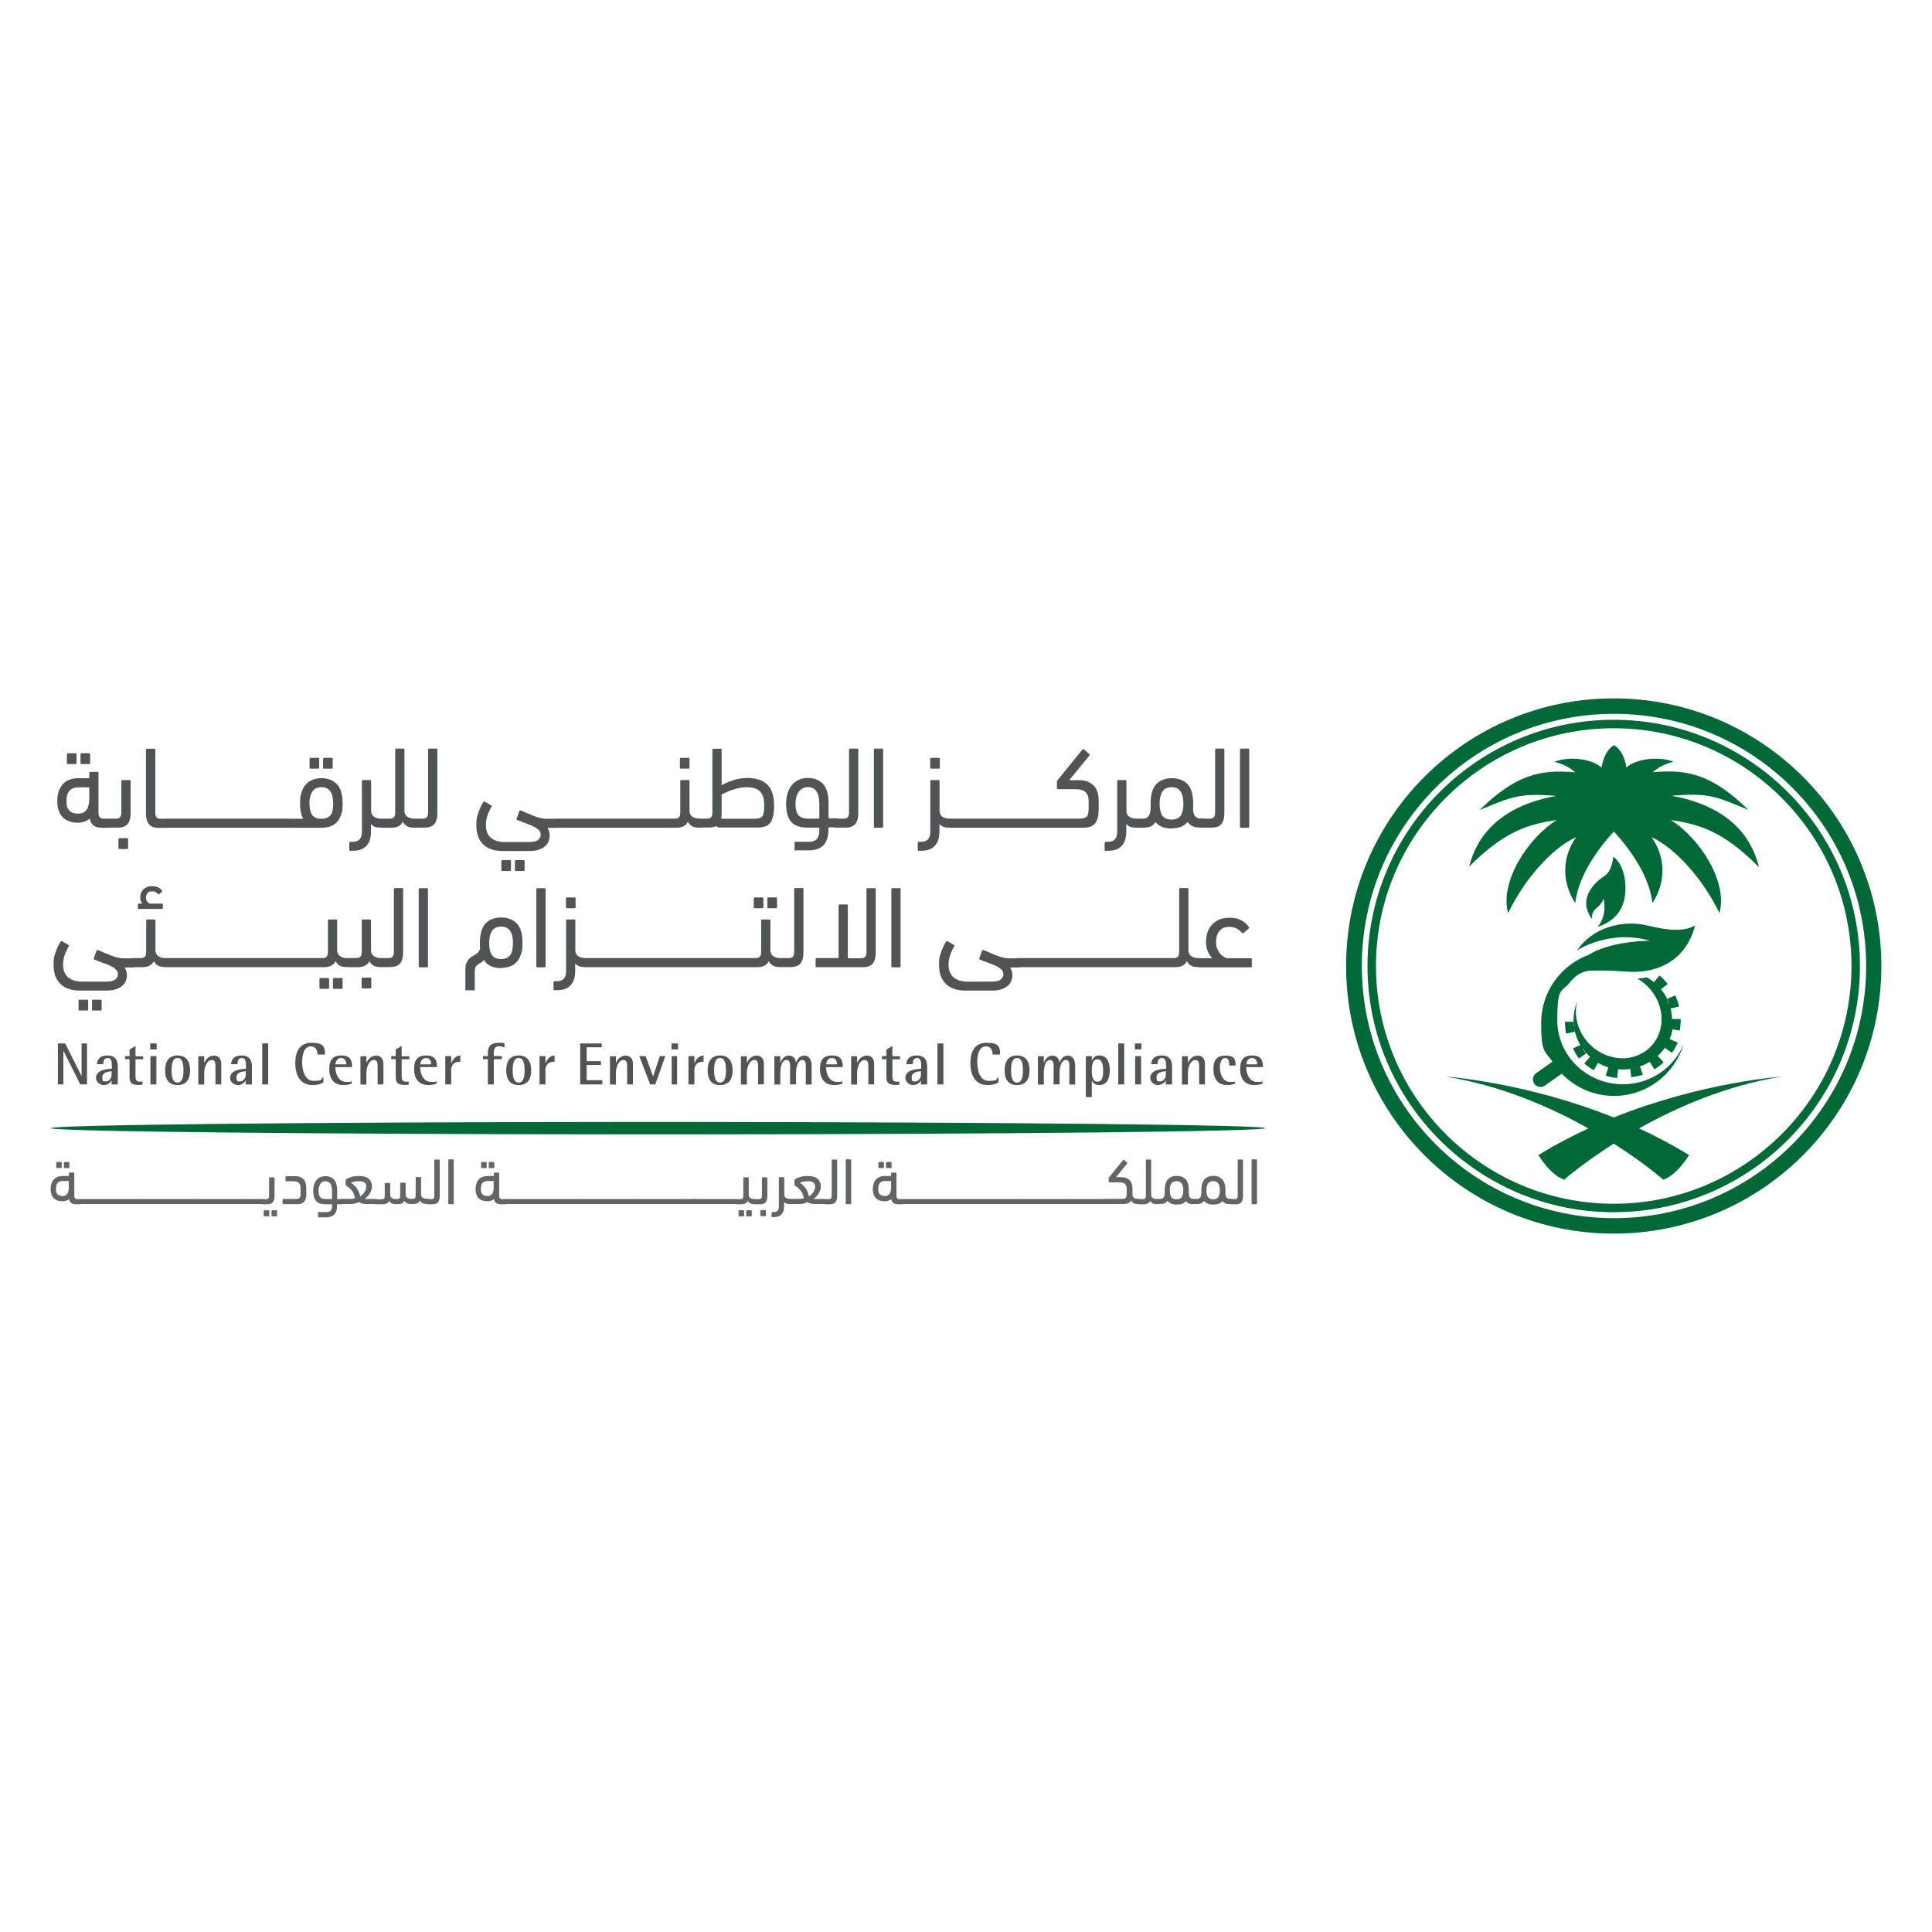 <?xml version="1.0" encoding="UTF-8"?>
<svg id="Layer_1" data-name="Layer 1" xmlns="http://www.w3.org/2000/svg" viewBox="0 0 1919.999 1919.999">
  <defs>
    <style>
      .cls-1 {
        fill: #515454;
      }

      .cls-2 {
        fill: #626566;
      }

      .cls-3 {
        fill: #006937;
      }
    </style>
  </defs>
  <path class="cls-1" d="M79.76,1077.68l-16.68-33.229h-.131v33.229h-5.385v-40.715h7.224l16.155,32.178h.131v-32.178h5.385v40.715h-6.698Z"/>
  <path class="cls-1" d="M110.888,1077.68v-3.94h0c-1.707,2.889-4.597,4.597-7.88,4.597s-7.618-2.758-7.618-6.961c0-7.88,9.719-8.931,15.761-9.325v-2.495c0-2.889,0-8.143-3.94-8.143s-4.334,3.021-4.597,6.173h-6.304c.525-6.567,4.597-8.668,10.77-8.668s9.982,3.415,9.982,10.638v18.125h-6.173ZM110.888,1064.546c-3.677.263-9.194,1.182-9.194,5.91s1.182,4.203,3.415,4.203,1.576-.263,2.233-.525c2.364-1.182,3.546-3.546,3.546-6.173v-3.415Z"/>
  <path class="cls-1" d="M134.66,1052.594v16.155c0,3.415,0,6.173,4.203,6.173s1.839,0,2.758-.525v3.415c-1.313.394-2.758.394-4.072.394-5.122,0-8.8-1.313-8.8-7.092v-18.519h-4.466v-3.021h4.466v-6.567l5.91-3.546v10.244h7.618v3.021h-7.618v-.131Z"/>
  <path class="cls-1" d="M149.239,1036.965h6.436v5.91h-6.436v-5.91ZM149.502,1049.573h5.91v28.107h-5.91v-28.107Z"/>
  <path class="cls-1" d="M176.426,1078.337c-9.194,0-12.346-6.436-12.346-14.71s3.283-14.71,12.346-14.71,12.477,6.304,12.477,14.71-3.283,14.71-12.477,14.71M176.426,1051.412c-5.648,0-5.91,8.143-5.91,12.215s.263,12.215,5.91,12.215,5.91-8.143,5.91-12.215-.263-12.215-5.91-12.215"/>
  <path class="cls-1" d="M214.121,1077.68v-17.599c0-2.495,0-6.698-3.546-6.698-5.516,0-7.618,8.274-7.618,12.74v11.689h-5.91v-28.107h5.91v6.698h0c1.839-4.203,4.991-7.355,9.85-7.355s7.092,3.809,7.092,8.143v20.489h-5.91.131Z"/>
  <path class="cls-1" d="M244.198,1077.68v-3.94h0c-1.707,2.889-4.597,4.597-7.88,4.597s-7.618-2.758-7.618-6.961c0-7.88,9.719-8.931,15.761-9.325v-2.495c0-2.889,0-8.143-3.94-8.143s-4.334,3.021-4.597,6.173h-6.304c.525-6.567,4.597-8.668,10.77-8.668s9.982,3.415,9.982,10.638v18.125h-6.173ZM244.198,1064.546c-3.677.263-9.194,1.182-9.194,5.91s1.182,4.203,3.415,4.203,1.576-.263,2.233-.525c2.364-1.182,3.546-3.546,3.546-6.173v-3.415Z"/>
  <rect class="cls-1" x="260.615" y="1036.965" width="5.91" height="40.715"/>
  <path class="cls-1" d="M315.515,1047.997c0-4.203-1.707-8.143-6.567-8.143-7.486,0-8.668,9.982-8.668,15.629s1.445,18.65,11.295,18.65,6.83-1.576,9.85-3.94v5.516c-3.283,1.97-7.092,2.627-10.901,2.627-12.74,0-17.074-10.638-17.074-21.802s4.072-20.226,16.023-20.226,13.528,3.678,13.528,11.689h-7.618.131Z"/>
  <path class="cls-1" d="M333.246,1060.474c0,6.698,3.152,14.71,10.901,14.71s3.677-.394,5.385-1.182v2.758c-2.889,1.182-5.122,1.576-8.274,1.576-9.719,0-14.053-6.83-14.053-15.892s3.415-13.528,11.952-13.528,10.77,4.334,10.77,11.558h-16.811.131ZM339.025,1051.412c-3.546,0-5.385,3.021-5.648,6.304h10.77c0-3.283-1.445-6.304-5.254-6.304"/>
  <path class="cls-1" d="M375.275,1077.68v-17.599c0-2.495,0-6.698-3.546-6.698-5.516,0-7.618,8.274-7.618,12.74v11.689h-5.91v-28.107h5.91v6.698h0c1.839-4.203,4.991-7.355,9.85-7.355s7.092,3.809,7.092,8.143v20.489h-5.91.131Z"/>
  <path class="cls-1" d="M399.179,1052.594v16.155c0,3.415,0,6.173,4.203,6.173s1.839,0,2.758-.525v3.415c-1.313.394-2.758.394-4.072.394-5.122,0-8.8-1.313-8.8-7.092v-18.519h-4.466v-3.021h4.466v-6.567l5.91-3.546v10.244h7.618v3.021h-7.618v-.131Z"/>
  <path class="cls-1" d="M417.566,1060.474c0,6.698,3.152,14.71,10.901,14.71s3.677-.394,5.385-1.182v2.758c-2.889,1.182-5.122,1.576-8.274,1.576-9.719,0-14.053-6.83-14.053-15.892s3.415-13.528,11.952-13.528,10.77,4.334,10.77,11.558h-16.811.131ZM423.345,1051.412c-3.546,0-5.385,3.021-5.648,6.304h10.77c0-3.283-1.445-6.304-5.254-6.304"/>
  <path class="cls-1" d="M448.431,1064.809v12.871h-5.91v-28.107h5.91v7.092h0c1.97-4.072,4.072-7.355,9.062-7.749v6.173c-6.567.131-9.194,3.021-9.194,9.719"/>
  <path class="cls-1" d="M496.107,1039.723c-6.173,0-5.385,5.385-5.385,9.85h8.012v3.021h-8.012v25.086h-5.91v-25.086h-4.86v-3.021h4.86v-2.627c0-7.355,3.152-10.639,10.638-10.639s4.072.263,5.91.657v4.072c-1.839-.788-3.283-1.313-5.254-1.313"/>
  <path class="cls-1" d="M515.414,1078.337c-9.194,0-12.346-6.436-12.346-14.71s3.283-14.71,12.346-14.71,12.477,6.304,12.477,14.71-3.283,14.71-12.477,14.71M515.414,1051.412c-5.648,0-5.91,8.143-5.91,12.215s.263,12.215,5.91,12.215,5.91-8.143,5.91-12.215-.263-12.215-5.91-12.215"/>
  <path class="cls-1" d="M542.076,1064.809v12.871h-5.91v-28.107h5.91v7.092h0c1.97-4.072,4.072-7.355,9.062-7.749v6.173c-6.567.131-9.194,3.021-9.194,9.719"/>
  <path class="cls-1" d="M576.619,1077.68v-40.715h21.408v3.809h-14.973v13.791h14.185v3.809h-14.185v15.104h15.498v4.203h-21.934Z"/>
  <path class="cls-1" d="M623.244,1077.68v-17.599c0-2.495,0-6.698-3.546-6.698-5.516,0-7.618,8.274-7.618,12.74v11.689h-5.91v-28.107h5.91v6.698h0c1.839-4.203,4.991-7.355,9.85-7.355s7.092,3.809,7.092,8.143v20.489h-5.91.131Z"/>
  <path class="cls-1" d="M651.22,1077.68h-5.122l-10.77-28.107h6.304l7.355,20.095h.131l6.567-20.095h5.516l-9.982,28.107Z"/>
  <path class="cls-1" d="M667.374,1036.965h6.436v5.91h-6.436v-5.91ZM667.506,1049.573h5.385v28.107h-5.385v-28.107Z"/>
  <path class="cls-1" d="M690.096,1064.809v12.871h-5.91v-28.107h5.91v7.092h0c1.97-4.072,4.072-7.355,9.062-7.749v6.173c-6.567.131-9.194,3.021-9.194,9.719"/>
  <path class="cls-1" d="M715.576,1078.337c-9.194,0-12.346-6.436-12.346-14.71s3.283-14.71,12.346-14.71,12.477,6.304,12.477,14.71-3.283,14.71-12.477,14.71M715.576,1051.412c-5.648,0-5.91,8.143-5.91,12.215s.263,12.215,5.91,12.215,5.91-8.143,5.91-12.215-.263-12.215-5.91-12.215"/>
  <path class="cls-1" d="M753.402,1077.68v-17.599c0-2.495,0-6.698-3.546-6.698-5.516,0-7.618,8.274-7.618,12.74v11.689h-5.91v-28.107h5.91v6.698h0c1.839-4.203,4.991-7.355,9.85-7.355s7.092,3.809,7.092,8.143v20.489h-5.91.131Z"/>
  <path class="cls-1" d="M800.816,1077.68v-18.125c0-2.364,0-6.173-3.415-6.173-5.122,0-6.304,8.8-6.304,12.609v11.689h-5.91v-17.599c0-2.627,0-6.698-3.546-6.698-5.254,0-6.173,8.8-6.173,12.74v11.689h-5.91v-28.107h5.91v6.698h0c1.182-3.809,4.203-7.355,8.537-7.355s6.698,3.021,6.961,6.961h0c1.707-3.809,3.809-6.961,8.537-6.961s7.092,4.728,7.092,9.719v19.044h-5.91l.131-.131Z"/>
  <path class="cls-1" d="M820.911,1060.474c0,6.698,3.152,14.71,10.901,14.71s3.677-.394,5.385-1.182v2.758c-2.889,1.182-5.122,1.576-8.274,1.576-9.719,0-14.053-6.83-14.053-15.892s3.415-13.528,11.952-13.528,10.77,4.334,10.77,11.558h-16.811.131ZM826.69,1051.412c-3.546,0-5.385,3.021-5.648,6.304h10.77c0-3.283-1.445-6.304-5.254-6.304"/>
  <path class="cls-1" d="M862.939,1077.68v-17.599c0-2.495,0-6.698-3.546-6.698-5.516,0-7.618,8.274-7.618,12.74v11.689h-5.91v-28.107h5.91v6.698h0c1.839-4.203,4.991-7.355,9.85-7.355s7.092,3.809,7.092,8.143v20.489h-5.91.131Z"/>
  <path class="cls-1" d="M886.843,1052.594v16.155c0,3.415,0,6.173,4.203,6.173s1.839,0,2.758-.525v3.415c-1.313.394-2.758.394-4.072.394-5.122,0-8.8-1.313-8.8-7.092v-18.519h-4.466v-3.021h4.466v-6.567l5.91-3.546v10.244h7.618v3.021h-7.618v-.131Z"/>
  <path class="cls-1" d="M915.213,1077.68v-3.94h0c-1.707,2.889-4.597,4.597-7.88,4.597s-7.618-2.758-7.618-6.961c0-7.88,9.719-8.931,15.761-9.325v-2.495c0-2.889,0-8.143-3.94-8.143s-4.334,3.021-4.597,6.173h-6.304c.525-6.567,4.597-8.668,10.77-8.668s9.982,3.415,9.982,10.638v18.125h-6.173ZM915.213,1064.546c-3.678.263-9.194,1.182-9.194,5.91s1.182,4.203,3.415,4.203,1.576-.263,2.233-.525c2.364-1.182,3.546-3.546,3.546-6.173v-3.415Z"/>
  <rect class="cls-1" x="931.63" y="1036.965" width="5.91" height="40.715"/>
  <path class="cls-1" d="M986.399,1047.997c0-4.203-1.707-8.143-6.567-8.143-7.486,0-8.668,9.982-8.668,15.629s1.445,18.65,11.295,18.65,6.83-1.576,9.85-3.94v5.516c-3.283,1.97-7.092,2.627-10.901,2.627-12.74,0-17.074-10.638-17.074-21.802s4.072-20.226,16.023-20.226,13.528,3.678,13.528,11.689h-7.618.131Z"/>
  <path class="cls-1" d="M1010.697,1078.337c-9.194,0-12.346-6.436-12.346-14.71s3.283-14.71,12.346-14.71,12.477,6.304,12.477,14.71-3.283,14.71-12.477,14.71M1010.697,1051.412c-5.648,0-5.91,8.143-5.91,12.215s.263,12.215,5.91,12.215,5.91-8.143,5.91-12.215-.263-12.215-5.91-12.215"/>
  <path class="cls-1" d="M1062.707,1077.68v-18.125c0-2.364,0-6.173-3.415-6.173-5.122,0-6.304,8.8-6.304,12.609v11.689h-5.91v-17.599c0-2.627,0-6.698-3.546-6.698-5.254,0-6.173,8.8-6.173,12.74v11.689h-5.91v-28.107h5.91v6.698h0c1.182-3.809,4.203-7.355,8.537-7.355s6.698,3.021,6.961,6.961h0c1.707-3.809,3.809-6.961,8.537-6.961s7.092,4.728,7.092,9.719v19.044h-5.91l.131-.131Z"/>
  <path class="cls-1" d="M1092.259,1078.337c-3.546,0-5.779-1.576-7.224-4.597h0v16.549h-5.91v-40.715h5.91v4.597h0c1.313-3.152,3.678-5.254,7.224-5.254,8.669,0,10.639,7.486,10.639,14.71s-2.233,14.71-10.639,14.71M1090.683,1052.725c-5.254,0-5.648,7.092-5.648,10.901s0,11.295,5.648,11.295,5.648-7.618,5.648-11.295-.525-10.901-5.648-10.901"/>
  <rect class="cls-1" x="1111.303" y="1036.965" width="5.91" height="40.715"/>
  <path class="cls-1" d="M1127.852,1036.965h6.436v5.91h-6.436v-5.91ZM1128.114,1049.573h5.91v28.107h-5.91v-28.107Z"/>
  <path class="cls-1" d="M1158.585,1077.68v-3.94h0c-1.707,2.889-4.597,4.597-7.88,4.597s-7.618-2.758-7.618-6.961c0-7.88,9.719-8.931,15.761-9.325v-2.495c0-2.889,0-8.143-3.94-8.143s-4.334,3.021-4.597,6.173h-6.304c.525-6.567,4.597-8.668,10.77-8.668s9.982,3.415,9.982,10.638v18.125h-6.173ZM1158.585,1064.546c-3.677.263-9.194,1.182-9.194,5.91s1.182,4.203,3.415,4.203,1.576-.263,2.233-.525c2.364-1.182,3.546-3.546,3.546-6.173v-3.415Z"/>
  <path class="cls-1" d="M1191.683,1077.68v-17.599c0-2.495,0-6.698-3.546-6.698-5.516,0-7.618,8.274-7.618,12.74v11.689h-5.91v-28.107h5.91v6.698h0c1.839-4.203,4.991-7.355,9.85-7.355s7.092,3.809,7.092,8.143v20.489h-5.91.131Z"/>
  <path class="cls-1" d="M1221.628,1058.767c0-2.889-.131-7.355-4.072-7.355s-5.254,5.91-5.254,9.062c0,6.173,2.495,14.71,10.113,14.71s3.415-.394,4.991-1.051v2.758c-2.364.919-4.991,1.445-7.486,1.445-9.982,0-14.053-6.436-14.053-15.761s3.415-13.528,11.952-13.528,10.113,3.152,10.113,9.85h-6.304v-.131Z"/>
  <path class="cls-1" d="M1238.44,1060.474c0,6.698,3.152,14.71,10.901,14.71s3.677-.394,5.385-1.182v2.758c-2.89,1.182-5.122,1.576-8.274,1.576-9.719,0-14.053-6.83-14.053-15.892s3.415-13.528,11.952-13.528,10.77,4.334,10.77,11.558h-16.811.131ZM1244.219,1051.412c-3.546,0-5.385,3.021-5.648,6.304h10.77c0-3.283-1.445-6.304-5.254-6.304"/>
  <path class="cls-3" d="M1603.696,694.036c-146.838,0-265.963,118.994-265.963,265.963s118.994,265.963,265.963,265.963,265.963-118.994,265.963-265.963-119.125-265.963-265.963-265.963M1603.959,1210.596c-138.301,0-250.596-112.164-250.596-250.596s112.164-250.596,250.596-250.596,250.596,112.164,250.596,250.596-112.164,250.596-250.596,250.596"/>
  <path class="cls-3" d="M1603.696,1204.686c-134.886,0-244.686-109.8-244.686-244.686s109.8-244.686,244.686-244.686,244.686,109.8,244.686,244.686-109.8,244.686-244.686,244.686M1603.696,723.719c-130.289,0-236.28,105.991-236.28,236.28s105.991,236.28,236.28,236.28,236.28-105.991,236.28-236.28-105.991-236.28-236.28-236.28"/>
  <path class="cls-3" d="M1459.485,861.757c35.856-35.987,58.971-42.423,87.604-46.888-29.42,18.65-56.87,61.992-48.333,92.595,15.498-32.441,42.554-64.094,67.64-75.52-14.185,19.832-14.579,44.524-.919,65.539,3.152-27.319,22.328-53.587,38.351-71.186,16.024,17.6,35.199,43.867,38.351,71.186,13.659-21.014,13.134-45.706-.919-65.539,24.955,11.558,52.011,43.211,67.509,75.52,8.537-30.471-18.913-73.944-48.333-92.595,28.632,4.466,51.748,10.901,87.604,46.888-11.821-48.202-53.455-64.882-86.816-70.923,36.644-3.152,43.999.525,76.308,14.053-35.199-34.542-59.76-40.847-95.09-37.432,6.042-5.254,11.821-8.143,20.752-10.507-14.841-5.779-37.957-2.758-46.888,5.779,0,0-1.707-15.892-12.346-22.196h0c-10.639,6.567-12.346,22.328-12.346,22.328-8.931-8.668-32.047-11.689-46.888-5.779,8.931,2.364,14.71,5.122,20.752,10.507-35.199-3.415-59.891,2.889-95.09,37.432,32.441-13.397,39.665-17.074,76.308-14.053-33.36,5.91-74.995,22.59-86.816,70.923"/>
  <path class="cls-3" d="M1770.76,1069.931s-78.804,5.254-167.064,40.584c-88.129-35.33-167.064-40.584-167.064-40.584,55.031,8.8,104.284,30.339,141.847,51.485-16.549,7.749-33.36,16.417-49.647,26.531,0,0,11.558,19.57,25.611,24.429,0,0,18.388-16.155,49.252-35.856,30.996,19.701,49.252,35.856,49.252,35.856,14.053-4.86,25.611-24.429,25.611-24.429-16.286-10.113-33.098-18.913-49.646-26.531,37.563-21.146,86.816-42.685,141.847-51.485"/>
  <path class="cls-3" d="M1586.49,902.604c5.91-4.728,7.092-9.456,7.092-9.456,0,0,4.466,15.629-5.779,27.844,12.215-3.546,27.581-13.659,27.581-38.089s-12.215-31.522-12.215-31.522c0,0-.525,14.053-9.062,19.438s-27.45,22.328-11.689,42.817c0,0-1.97-6.304,4.072-11.033"/>
  <path class="cls-3" d="M1612.89,1077.549c-35.987,0-65.276-28.501-65.276-63.7s4.728-27.187,12.74-37.826c4.728-6.173,11.952-11.033,20.226-11.427,10.638-.263,22.984,0,34.936.919,26.005,2.364,58.709-6.698,69.085-45.706-10.244,5.122-21.54,6.173-47.151,0-25.48-6.173-54.9,2.233-70.135,24.561,0,0,32.572-21.146,72.368-9.456-10.113,0-41.372,1.839-60.81,13.922-27.581,10.244-47.282,36.644-47.282,67.771s4.072,27.319,11.164,38.483l-16.155,11.426c-3.415,2.364-4.203,7.092-1.839,10.507,2.364,3.415,7.092,4.203,10.507,1.839l16.812-11.821c13.134,13.528,31.522,22.065,51.879,22.065,32.703,0,60.285-21.671,69.216-51.354-9.719,23.378-33.098,39.796-60.416,39.796"/>
  <path class="cls-3" d="M1563.9,1018.971h0v-3.546h-8.669c0,3.94.394,7.88,1.182,11.689l8.537-1.707v-.525h0v-.525h0c0-.525-.131-1.051-.263-1.576h0v-.657h0l-.788-3.152Z"/>
  <path class="cls-3" d="M1661.091,1019.89h0c0,.919-.263,1.839-.394,2.758l8.537,1.576c.263-1.313.394-2.627.657-3.94.263-2.495.394-5.122.394-7.618h-8.669v.525c0-4.203-.657-8.406-1.707-12.215,0,.394.263.919.394,1.313l8.406-2.101c-.919-3.809-2.233-7.486-3.94-11.032l-7.88,3.677c.263.525.394.919.657,1.445-4.203-9.719-11.558-17.731-20.752-22.984-2.89.525-5.91.919-8.8,1.182l-.525.263c3.546,2.101,6.961,4.597,9.982,7.618,17.337,17.337,18.519,44.262,2.627,60.154-15.892,15.892-42.817,14.71-60.154-2.627-11.952-11.952-16.286-28.501-12.477-42.817-2.364,5.779-3.678,12.083-3.678,18.65,0,14.841,6.567,27.975,16.943,36.906-.131-.131-.394-.263-.525-.394l-5.779,6.567c2.889,2.627,6.173,4.86,9.456,6.83l4.334-7.486s-.131,0-.263-.131h0c-.131,0-.263-.131-.525-.263h0c-.263,0-.394-.263-.657-.394h0c-.131,0-.263-.263-.394-.263,3.677,2.364,7.618,4.334,11.952,5.648l-2.627,8.274c3.415,1.051,6.961,1.839,10.507,2.233h.919l.919-8.668c1.576.131,3.283.263,4.86.263,3.283,0,6.436-.394,9.457-.919h-2.233l1.051,8.668c3.809-.525,7.749-1.313,11.426-2.495l-2.758-8.274h-.263c3.677-1.182,7.092-2.889,10.376-4.86-.131,0-.263.131-.394.263l4.466,7.486c3.283-1.97,6.436-4.334,9.325-6.961l-5.91-6.436c-.131.131-.263.263-.394.394,2.758-2.495,5.385-5.385,7.486-8.406h0l7.092,4.991c2.233-3.152,4.203-6.698,5.648-10.244l-8.012-3.415c1.839-4.203,3.021-8.8,3.546-13.397h0M1602.383,1061.919h0c1.313.394,2.627.788,4.072,1.051h0M1607.242,1062.707h0c1.313.263,2.758.525,4.072.657h0M1625.761,1061.131h-.657c1.182-.263,2.364-.525,3.415-.919-.131,0-.394,0-.525.131M1641.522,1053.513c.263-.131.525-.394.788-.525-.263.131-.525.394-.788.525M1657.677,995.33h0c0,.131,0,.263.131.525h0c0,.131,0,.263.131.394h0v.394h0v.263h0v.263h0v.263h0c-.525-1.97-1.182-3.94-1.97-5.779v.263M1655.05,1038.147h0v.131h0v.131h0c0,.131-.263.394-.394.525.525-.919,1.051-1.707,1.576-2.627v.263M1661.354,1016.87v.919h0v-1.445"/>
  <path class="cls-3" d="M1647.695,980.095h0s.131.131.263.263h0c.919.919,1.707,1.97,2.495,2.889l6.83-5.385c-2.364-3.152-5.122-5.91-8.012-8.406l-5.648,6.567c1.182.919,2.233,1.97,3.283,3.152"/>
  <path class="cls-3" d="M1572.962,1042.744h0v-.131h0s0-.131-.131-.263h0v-.131h0s0-.131-.131-.263h0v-.131h0v-.131h0v-.131h0v-.131h0v-.131h0s0-.131-.131-.263h0c-.525-.919-.919-1.839-1.445-2.758l-7.88,3.546c1.576,3.546,3.546,6.961,5.91,10.113l7.092-5.122-3.283-4.072Z"/>
  <path class="cls-1" d="M88.691,773.234v-4.991c0-.788.394-1.182,1.051-1.182h7.092c.788,0,1.051.394,1.051,1.182v39.139c0,2.364.394,3.94,1.313,4.86.788.919,2.233,1.313,4.072,1.313h4.86c2.889,0,4.466,1.576,4.466,4.597s-.394,3.152-1.051,3.677c-.657.525-1.839.788-3.415.788h-6.567c-3.677,0-6.436-.657-8.406-2.101-1.97-1.445-3.415-3.809-4.072-7.092-1.445,1.445-3.283,2.364-5.254,3.152-2.101.657-4.334,1.051-6.698,1.051s-5.516-.394-8.012-1.313c-2.495-.788-4.597-2.101-6.436-3.809-1.839-1.707-3.283-3.94-4.203-6.567-1.051-2.627-1.576-5.779-1.576-9.456s.525-7.88,1.707-10.901c1.182-2.889,2.758-5.254,4.597-7.092,1.97-1.839,4.203-3.152,6.698-3.94,2.495-.788,5.122-1.182,7.88-1.182h10.901v-.131ZM77.133,808.565c4.203,0,7.224-1.313,8.931-3.809,1.707-2.627,2.627-6.173,2.627-10.77v-11.558h-10.901c-3.415,0-6.304,1.051-8.406,3.021-2.233,2.101-3.283,5.779-3.283,11.033s.919,7.092,2.889,9.062c1.97,2.101,4.597,3.021,8.143,3.021ZM67.546,759.312c-.788,0-1.051-.394-1.051-1.182v-8.406c0-.788.394-1.182,1.051-1.182h7.486c.788,0,1.051.394,1.051,1.182v8.406c0,.788-.394,1.182-1.051,1.182h-7.486ZM81.074,759.312c-.788,0-1.051-.394-1.051-1.182v-8.406c0-.788.394-1.182,1.051-1.182h7.486c.788,0,1.051.394,1.051,1.182v8.406c0,.788-.394,1.182-1.051,1.182h-7.486ZM108.13,822.618c-1.445,0-2.627-.263-3.283-.788-.788-.525-1.051-1.576-1.051-3.283s.394-3.283,1.051-3.94,1.839-1.051,3.415-1.051h6.961c1.839,0,3.152-.394,4.072-1.313.788-.919,1.313-2.495,1.313-4.86v-30.996c0-.788.394-1.182,1.051-1.182h7.092c.788,0,1.051.394,1.051,1.182v31.522c0,4.991-1.051,8.668-3.021,11.033-1.97,2.364-5.254,3.546-9.982,3.546h-8.668v.131ZM118.768,843.764c-.788,0-1.051-.394-1.051-1.182v-8.406c0-.788.394-1.182,1.051-1.182h7.486c.788,0,1.051.394,1.051,1.182v8.406c0,.788-.394,1.182-1.051,1.182h-7.486ZM145.167,745.259c0-.788.394-1.182,1.051-1.182h7.092c.788,0,1.051.394,1.051,1.182v62.255c0,2.364.394,3.94,1.313,4.86.788.919,2.233,1.313,4.072,1.313h4.86c2.889,0,4.466,1.576,4.466,4.597s-.394,3.152-1.051,3.677-1.839.788-3.415.788h-6.567c-4.597,0-8.012-1.182-9.982-3.546-1.97-2.364-3.021-6.042-3.021-11.033v-62.78l.131-.131ZM164.737,822.618c-1.445,0-2.495-.263-3.021-.919-.525-.657-.788-1.839-.788-3.415s.263-3.152.657-3.809c.525-.525,1.445-.919,3.021-.919h12.215c1.445,0,2.627.263,3.283.919.788.657,1.051,1.707,1.051,3.415s-.394,3.152-1.051,3.809-1.839.919-3.415.919h-12.215.263ZM177.083,822.618c-1.445,0-2.495-.263-3.021-.919s-.788-1.839-.788-3.415.263-3.152.657-3.809c.525-.525,1.445-.919,3.021-.919h12.215c1.445,0,2.627.263,3.283.919.788.657,1.051,1.707,1.051,3.415s-.394,3.152-1.051,3.809-1.839.919-3.415.919h-12.215.263ZM189.298,822.618c-1.445,0-2.495-.263-3.021-.919s-.788-1.839-.788-3.415.263-3.152.657-3.809c.525-.525,1.445-.919,3.021-.919h12.215c1.445,0,2.627.263,3.283.919.788.657,1.051,1.707,1.051,3.415s-.394,3.152-1.051,3.809-1.839.919-3.415.919h-12.215.263ZM201.643,822.618c-1.445,0-2.495-.263-3.021-.919-.525-.657-.788-1.839-.788-3.415s.263-3.152.657-3.809c.525-.525,1.445-.919,3.021-.919h12.215c1.445,0,2.627.263,3.283.919.788.657,1.051,1.707,1.051,3.415s-.394,3.152-1.051,3.809-1.839.919-3.415.919h-12.215.263ZM213.858,822.618c-1.445,0-2.495-.263-3.021-.919s-.788-1.839-.788-3.415.263-3.152.657-3.809c.525-.525,1.445-.919,3.021-.919h12.215c1.445,0,2.627.263,3.283.919.788.657,1.051,1.707,1.051,3.415s-.394,3.152-1.051,3.809-1.839.919-3.415.919h-12.215.263ZM226.204,822.618c-1.445,0-2.495-.263-3.021-.919s-.788-1.839-.788-3.415.263-3.152.657-3.809c.525-.525,1.445-.919,3.021-.919h12.215c1.445,0,2.627.263,3.283.919.788.657,1.051,1.707,1.051,3.415s-.394,3.152-1.051,3.809-1.839.919-3.415.919h-12.215.263ZM238.419,822.618c-1.445,0-2.495-.263-3.021-.919-.525-.657-.788-1.839-.788-3.415s.263-3.152.657-3.809c.525-.525,1.445-.919,3.021-.919h12.215c1.445,0,2.627.263,3.283.919.788.657,1.051,1.707,1.051,3.415s-.394,3.152-1.051,3.809-1.839.919-3.415.919h-12.215.263ZM250.765,822.618c-1.445,0-2.495-.263-3.021-.919-.525-.657-.788-1.839-.788-3.415s.263-3.152.657-3.809c.525-.525,1.445-.919,3.021-.919h12.215c1.445,0,2.627.263,3.283.919.788.657,1.051,1.707,1.051,3.415s-.394,3.152-1.051,3.809-1.839.919-3.415.919h-12.215.263ZM262.979,822.618c-1.445,0-2.495-.263-3.021-.919s-.788-1.839-.788-3.415.263-3.152.657-3.809c.525-.525,1.445-.919,3.021-.919h12.215c1.445,0,2.627.263,3.283.919.788.657,1.051,1.707,1.051,3.415s-.394,3.152-1.051,3.809-1.839.919-3.415.919h-12.215.263ZM275.194,822.618c-1.445,0-2.495-.263-3.021-.919-.525-.657-.788-1.839-.788-3.415s.263-3.152.657-3.809c.525-.525,1.445-.919,3.021-.919h12.215c1.445,0,2.627.263,3.283.919.788.657,1.051,1.707,1.051,3.415s-.394,3.152-1.051,3.809-1.839.919-3.415.919h-12.215.263ZM288.984,822.618c-1.576,0-2.627-.263-3.415-.919-.657-.525-1.051-1.839-1.051-3.809s.394-2.627,1.051-3.283c.788-.657,1.839-.919,3.283-.919h12.477c-2.101-3.809-3.152-8.8-3.152-15.104s.525-8.143,1.576-11.427c1.051-3.152,2.495-5.779,4.466-7.88s4.203-3.546,6.698-4.466c2.495-.919,5.385-1.445,8.406-1.445,6.567,0,11.689,1.97,15.498,5.91s5.648,10.376,5.648,19.176-.525,8.143-1.445,11.164c-1.051,3.021-2.364,5.516-4.203,7.486-1.839,1.839-4.072,3.283-6.698,4.203-2.627.919-5.516,1.313-8.8,1.313h-30.471.131ZM308.685,763.909c-.788,0-1.051-.394-1.051-1.182v-8.406c0-.788.394-1.182,1.051-1.182h7.486c.788,0,1.051.394,1.051,1.182v8.406c0,.788-.394,1.182-1.051,1.182h-7.486ZM319.324,782.297c-3.94,0-6.83,1.445-8.8,4.203s-3.021,6.567-3.021,11.295.919,9.719,2.758,12.215c1.839,2.364,4.86,3.678,9.062,3.678s7.092-1.182,9.062-3.415c1.839-2.233,2.758-6.173,2.758-11.689s-.919-9.062-2.758-11.952-4.86-4.334-9.062-4.334ZM322.082,763.909c-.788,0-1.051-.394-1.051-1.182v-8.406c0-.788.394-1.182,1.051-1.182h7.486c.788,0,1.051.394,1.051,1.182v8.406c0,.788-.394,1.182-1.051,1.182h-7.486ZM348.219,845.603c-.788,0-1.051-.394-1.051-1.182v-6.698c0-.788.394-1.182,1.051-1.182h2.495c5.91,0,8.931-3.283,8.931-9.85v-50.303c0-.788.394-1.182,1.051-1.182h7.092c.788,0,1.051.394,1.051,1.182v29.289c0,2.627.919,4.597,2.758,5.91,1.839,1.313,4.203,1.97,7.224,1.97h1.182c1.445,0,2.627.394,3.283.919.788.657,1.051,1.707,1.051,3.283s-.394,3.283-1.051,3.809-1.839.919-3.415.919h-2.364c-3.809,0-6.83-1.182-8.8-3.677v7.618c0,6.173-1.576,11.033-4.597,14.185-3.021,3.283-7.486,4.86-13.265,4.86h-3.021l.394.131ZM380.266,822.618c-1.445,0-2.627-.263-3.283-.788-.788-.525-1.051-1.576-1.051-3.283s.394-3.283,1.051-3.94,1.839-1.051,3.415-1.051h6.961c1.839,0,3.152-.394,4.072-1.313.788-.919,1.313-2.495,1.313-4.86v-62.255c0-.788.394-1.182,1.051-1.182h7.092c.788,0,1.051.394,1.051,1.182v60.548c0,2.627.919,4.597,2.758,5.91,1.839,1.313,4.203,1.97,7.224,1.97h1.313c1.445,0,2.627.394,3.283.919.788.657,1.051,1.707,1.051,3.283s-.394,3.283-1.051,3.809-1.839.919-3.415.919h-2.495c-2.364,0-4.466-.525-6.173-1.445-1.707-1.051-3.152-2.495-4.072-4.466-1.839,3.94-5.648,6.042-11.558,6.042h-8.668.131ZM412.969,822.618c-1.445,0-2.627-.263-3.283-.788-.788-.525-1.051-1.576-1.051-3.283s.394-3.283,1.051-3.94,1.839-1.051,3.415-1.051h6.961c1.839,0,3.152-.394,4.072-1.313.788-.919,1.313-2.495,1.313-4.86v-62.255c0-.788.394-1.182,1.051-1.182h7.092c.788,0,1.051.394,1.051,1.182v62.78c0,4.991-1.051,8.668-3.021,11.033-1.97,2.364-5.254,3.546-9.982,3.546h-8.668v.131ZM516.071,806.201c.263-.788.657-1.051,1.313-.788,2.364.919,4.597,1.839,6.83,2.889,2.233.919,4.334,1.839,6.436,2.627,2.101.788,4.203,1.445,6.304,1.97,2.101.525,4.203.788,6.304.788h8.931c1.445,0,2.627.263,3.283.788.788.525,1.051,1.576,1.051,3.283s-.394,3.283-1.051,3.94-1.839,1.051-3.415,1.051h-7.88c.394.657.788,1.576,1.313,3.021.525,1.445.788,3.021.788,4.728s-.394,3.678-1.051,5.516-1.839,3.415-3.415,4.86c-1.576,1.445-3.809,2.627-6.436,3.546s-5.91,1.313-9.719,1.313h-25.874c-8.668,0-15.104-2.233-19.701-6.698-4.466-4.466-6.698-10.639-6.698-18.519s.657-8.931,2.101-13.134c1.445-4.203,3.152-7.749,4.991-10.507.263-.525.788-.525,1.576,0l6.042,3.415c.525.394.657.919.394,1.445-1.313,2.101-2.627,4.86-3.809,8.012-1.182,3.152-1.839,6.436-1.839,9.982s.525,5.779,1.445,8.012c1.051,2.233,2.364,3.94,4.072,5.254,1.707,1.313,3.677,2.233,5.779,2.889,2.233.525,4.466.919,6.961.919h24.429c4.466,0,7.486-.657,9.194-2.101s2.627-3.021,2.627-4.991-.525-3.152-1.445-4.334c-1.051-1.182-2.495-2.364-4.466-3.415-1.97-1.051-4.334-2.101-7.355-3.152-2.889-1.051-6.304-2.364-9.982-3.809-.657-.263-.919-.657-.657-1.445l2.495-6.961h0l.131-.394ZM499.26,865.566c-.788,0-1.051-.394-1.051-1.182v-8.406c0-.788.394-1.182,1.051-1.182h7.486c.788,0,1.051.394,1.051,1.182v8.406c0,.788-.394,1.182-1.051,1.182h-7.486ZM512.787,865.566c-.788,0-1.051-.394-1.051-1.182v-8.406c0-.788.394-1.182,1.051-1.182h7.486c.788,0,1.051.394,1.051,1.182v8.406c0,.788-.394,1.182-1.051,1.182h-7.486ZM552.452,822.618c-1.445,0-2.495-.263-3.021-.919-.525-.657-.788-1.839-.788-3.415s.263-3.152.657-3.809c.525-.525,1.445-.919,3.021-.919h12.215c1.445,0,2.627.263,3.283.919.788.657,1.051,1.707,1.051,3.415s-.394,3.152-1.051,3.809-1.839.919-3.415.919h-12.215.263ZM564.667,822.618c-1.445,0-2.495-.263-3.021-.919-.525-.657-.788-1.839-.788-3.415s.263-3.152.657-3.809c.525-.525,1.445-.919,3.021-.919h12.215c1.445,0,2.627.263,3.283.919.788.657,1.051,1.707,1.051,3.415s-.394,3.152-1.051,3.809-1.839.919-3.415.919h-12.215.263ZM577.013,822.618c-1.445,0-2.495-.263-3.021-.919-.525-.657-.788-1.839-.788-3.415s.263-3.152.657-3.809c.525-.525,1.445-.919,3.021-.919h12.215c1.445,0,2.627.263,3.283.919.788.657,1.051,1.707,1.051,3.415s-.394,3.152-1.051,3.809-1.839.919-3.415.919h-12.215.263ZM589.227,822.618c-1.445,0-2.495-.263-3.021-.919-.525-.657-.788-1.839-.788-3.415s.263-3.152.657-3.809c.525-.525,1.445-.919,3.021-.919h12.215c1.445,0,2.627.263,3.283.919.788.657,1.051,1.707,1.051,3.415s-.394,3.152-1.051,3.809-1.839.919-3.415.919h-12.215.263ZM601.442,822.618c-1.445,0-2.495-.263-3.021-.919-.525-.657-.788-1.839-.788-3.415s.263-3.152.657-3.809c.525-.525,1.445-.919,3.021-.919h12.215c1.445,0,2.627.263,3.283.919.788.657,1.051,1.707,1.051,3.415s-.394,3.152-1.051,3.809-1.839.919-3.415.919h-12.215.263ZM613.788,822.618c-1.445,0-2.495-.263-3.021-.919-.525-.657-.788-1.839-.788-3.415s.263-3.152.657-3.809c.525-.525,1.445-.919,3.021-.919h12.215c1.445,0,2.627.263,3.283.919.788.657,1.051,1.707,1.051,3.415s-.394,3.152-1.051,3.809-1.839.919-3.415.919h-12.215.263ZM626.002,822.618c-1.445,0-2.495-.263-3.021-.919-.525-.657-.788-1.839-.788-3.415s.263-3.152.657-3.809c.525-.525,1.445-.919,3.021-.919h12.215c1.445,0,2.627.263,3.283.919.788.657,1.051,1.707,1.051,3.415s-.394,3.152-1.051,3.809-1.839.919-3.415.919h-12.215.263ZM638.348,822.618c-1.445,0-2.495-.263-3.021-.919-.525-.657-.788-1.839-.788-3.415s.263-3.152.657-3.809c.525-.525,1.445-.919,3.021-.919h12.215c1.445,0,2.627.263,3.283.919.788.657,1.051,1.707,1.051,3.415s-.394,3.152-1.051,3.809-1.839.919-3.415.919h-12.215.263ZM650.563,822.618c-1.445,0-2.495-.263-3.021-.919-.525-.657-.788-1.839-.788-3.415s.263-3.152.657-3.809c.525-.525,1.445-.919,3.021-.919h12.215c1.445,0,2.627.263,3.283.919.788.657,1.051,1.707,1.051,3.415s-.394,3.152-1.051,3.809-1.839.919-3.415.919h-12.215.263ZM663.566,822.618c-1.445,0-2.627-.263-3.283-.788-.788-.525-1.051-1.576-1.051-3.283s.394-3.283,1.051-3.94,1.839-1.051,3.415-1.051h6.961c1.839,0,3.152-.394,4.072-1.313.788-.919,1.313-2.495,1.313-4.86v-30.996c0-.788.394-1.182,1.051-1.182h7.092c.788,0,1.051.394,1.051,1.182v29.289c0,2.627.919,4.597,2.758,5.91,1.839,1.313,4.203,1.97,7.224,1.97h1.313c1.445,0,2.627.394,3.283.919.788.657,1.051,1.707,1.051,3.283s-.394,3.283-1.051,3.809-1.839.919-3.415.919h-2.495c-2.364,0-4.466-.525-6.173-1.445-1.707-1.051-3.152-2.495-4.072-4.466-1.839,3.94-5.648,6.042-11.558,6.042h-8.668.131ZM676.7,763.909c-.788,0-1.051-.394-1.051-1.182v-8.406c0-.788.394-1.182,1.051-1.182h7.486c.788,0,1.051.394,1.051,1.182v8.406c0,.788-.394,1.182-1.051,1.182h-7.486ZM695.481,822.618c-1.445,0-2.627-.263-3.283-.788-.788-.525-1.051-1.576-1.051-3.283s.394-3.283,1.051-3.94,1.839-1.051,3.415-1.051h6.961c1.839,0,3.152-.394,4.072-1.313.788-.919,1.313-2.495,1.313-4.86v-62.124c0-.788.394-1.182,1.051-1.182h7.092c.788,0,1.051.394,1.051,1.182v35.068c3.678-1.97,7.618-3.678,12.083-5.122,4.466-1.445,8.931-2.101,13.659-2.101s9.456.788,12.871,2.233,6.173,3.415,8.143,5.91,3.415,5.385,4.203,8.668c.788,3.283,1.182,6.83,1.182,10.507s-.263,7.486-.919,10.376c-.657,2.758-1.576,5.122-2.889,6.83-1.313,1.707-3.021,3.021-5.254,3.677-2.101.788-4.728,1.051-7.618,1.051h-37.169c-1.707,0-3.021-.525-3.809-1.445-1.839,1.051-4.334,1.445-7.355,1.445h-8.668l-.131.263ZM742.107,782.297c-2.233,0-4.466.263-6.698.657-2.233.394-4.466.919-6.698,1.707-2.233.657-4.203,1.445-6.173,2.364-1.97.788-3.677,1.707-5.385,2.495v18.65c0,1.97-.131,3.809-.525,5.516h32.704c2.101,0,3.809-.131,5.122-.525,1.313-.394,2.364-1.051,3.152-1.97.788-.919,1.182-2.364,1.445-4.072.263-1.707.394-3.94.394-6.698s-.263-5.385-.788-7.618c-.525-2.233-1.445-4.072-2.758-5.648-1.313-1.576-3.152-2.758-5.254-3.546-2.233-.788-4.991-1.182-8.274-1.182l-.263-.131ZM790.702,845.603c-.788,0-1.051-.394-1.051-1.182v-6.698c0-.788.394-1.182,1.051-1.182h13.265c1.445,0,2.889-.131,4.072-.525,1.313-.394,2.364-.919,3.283-1.707.919-.788,1.576-1.97,2.101-3.415.525-1.445.788-3.152.788-5.385v-3.021h-11.821c-3.283,0-6.173-.394-8.8-1.182s-4.86-2.101-6.698-3.94c-1.839-1.839-3.283-4.203-4.203-7.224-.919-3.021-1.445-6.698-1.445-11.033s.525-8.274,1.707-11.558c1.182-3.283,2.627-5.91,4.597-8.143,1.97-2.101,4.203-3.677,6.83-4.728,2.627-1.051,5.254-1.576,8.143-1.576,6.567,0,11.689,1.97,15.367,5.91,3.677,3.94,5.516,10.376,5.516,19.176v15.104h7.618c1.445,0,2.627.394,3.283.919.788.657,1.051,1.707,1.051,3.283s-.394,3.283-1.051,3.809-1.839.919-3.415.919h-7.618v2.758c0,3.677-.525,6.698-1.445,9.194-.919,2.495-2.233,4.597-3.809,6.173-1.707,1.576-3.678,2.758-6.042,3.546s-4.991,1.182-7.88,1.182h-13.659l.263.525ZM802.654,782.297c-3.677,0-6.567,1.576-8.8,4.597-2.233,3.021-3.283,7.224-3.283,12.215s1.051,9.194,3.152,11.295c2.101,2.101,5.254,3.152,9.325,3.152h11.164v-15.104c0-5.122-.919-9.062-2.758-11.952-1.839-2.889-4.728-4.334-8.931-4.334l.131.131ZM831.287,822.618c-1.445,0-2.627-.263-3.283-.788-.788-.525-1.051-1.576-1.051-3.283s.394-3.283,1.051-3.94,1.839-1.051,3.415-1.051h6.961c1.839,0,3.152-.394,4.072-1.313.788-.919,1.313-2.495,1.313-4.86v-62.255c0-.788.394-1.182,1.051-1.182h7.092c.788,0,1.051.394,1.051,1.182v62.78c0,4.991-1.051,8.668-3.021,11.033-1.97,2.364-5.254,3.546-9.982,3.546h-8.668v.131ZM877.649,821.436c0,.788-.394,1.182-1.051,1.182h-7.092c-.788,0-1.051-.394-1.051-1.182v-76.308c0-.788.394-1.182,1.051-1.182h7.092c.788,0,1.051.394,1.051,1.182v76.308ZM913.111,845.603c-.788,0-1.051-.394-1.051-1.182v-6.698c0-.788.394-1.182,1.051-1.182h2.495c5.91,0,8.931-3.283,8.931-9.85v-50.303c0-.788.394-1.182,1.051-1.182h7.092c.788,0,1.051.394,1.051,1.182v29.289c0,2.627.919,4.597,2.758,5.91,1.839,1.313,4.203,1.97,7.224,1.97h1.182c1.445,0,2.627.394,3.283.919.788.657,1.051,1.707,1.051,3.283s-.394,3.283-1.051,3.809-1.839.919-3.415.919h-2.364c-3.809,0-6.83-1.182-8.8-3.677v7.618c0,6.173-1.576,11.033-4.597,14.185-3.021,3.283-7.486,4.86-13.265,4.86h-3.021l.394.131ZM925.457,763.909c-.788,0-1.051-.394-1.051-1.182v-8.406c0-.788.394-1.182,1.051-1.182h7.486c.788,0,1.051.394,1.051,1.182v8.406c0,.788-.394,1.182-1.051,1.182h-7.486ZM945.158,822.618c-1.445,0-2.495-.263-3.021-.919-.525-.657-.788-1.839-.788-3.415s.263-3.152.657-3.809c.525-.525,1.445-.919,3.021-.919h12.215c1.445,0,2.627.263,3.283.919.788.657,1.051,1.707,1.051,3.415s-.394,3.152-1.051,3.809-1.839.919-3.415.919h-12.215.263ZM957.373,822.618c-1.445,0-2.495-.263-3.021-.919-.525-.657-.788-1.839-.788-3.415s.263-3.152.657-3.809c.525-.525,1.445-.919,3.021-.919h12.215c1.445,0,2.627.263,3.283.919.788.657,1.051,1.707,1.051,3.415s-.394,3.152-1.051,3.809-1.839.919-3.415.919h-12.215.263ZM969.719,822.618c-1.445,0-2.495-.263-3.021-.919-.525-.657-.788-1.839-.788-3.415s.263-3.152.657-3.809c.525-.525,1.445-.919,3.021-.919h12.215c1.445,0,2.627.263,3.283.919.788.657,1.051,1.707,1.051,3.415s-.394,3.152-1.051,3.809-1.839.919-3.415.919h-12.215.263ZM981.933,822.618c-1.445,0-2.495-.263-3.021-.919-.525-.657-.788-1.839-.788-3.415s.263-3.152.657-3.809c.525-.525,1.445-.919,3.021-.919h12.215c1.445,0,2.627.263,3.283.919.788.657,1.051,1.707,1.051,3.415s-.394,3.152-1.051,3.809-1.839.919-3.415.919h-12.215.263ZM994.279,822.618c-1.445,0-2.495-.263-3.021-.919-.525-.657-.788-1.839-.788-3.415s.263-3.152.657-3.809c.525-.525,1.445-.919,3.021-.919h12.215c1.445,0,2.627.263,3.283.919.788.657,1.051,1.707,1.051,3.415s-.394,3.152-1.051,3.809-1.839.919-3.415.919h-12.215.263ZM1006.494,822.618c-1.445,0-2.495-.263-3.021-.919-.525-.657-.788-1.839-.788-3.415s.263-3.152.657-3.809c.525-.525,1.445-.919,3.021-.919h12.215c1.445,0,2.627.263,3.283.919.788.657,1.051,1.707,1.051,3.415s-.394,3.152-1.051,3.809-1.839.919-3.415.919h-12.215.263ZM1018.84,822.618c-1.445,0-2.495-.263-3.021-.919s-.788-1.839-.788-3.415.263-3.152.657-3.809c.525-.525,1.445-.919,3.021-.919h12.215c1.445,0,2.627.263,3.283.919.788.657,1.051,1.707,1.051,3.415s-.394,3.152-1.051,3.809-1.839.919-3.415.919h-12.215.263ZM1031.054,822.618c-1.445,0-2.495-.263-3.021-.919-.525-.657-.788-1.839-.788-3.415s.263-3.152.657-3.809c.525-.525,1.445-.919,3.021-.919h12.215c1.445,0,2.627.263,3.284.919.788.657,1.051,1.707,1.051,3.415s-.394,3.152-1.051,3.809-1.839.919-3.415.919h-12.215.263ZM1062.839,775.336h9.85c5.648,0,10.244,1.707,13.791,4.991,3.546,3.283,5.385,8.537,5.385,15.629v6.961c0,3.809-.263,7.092-.919,9.588-.657,2.495-1.576,4.597-2.889,6.042-1.313,1.445-3.021,2.627-4.991,3.152-1.97.657-4.465.919-7.224.919h-32.572c-2.889,0-4.466-1.576-4.466-4.597s.394-3.152,1.051-3.677,1.839-.788,3.415-.788h29.026c2.101,0,3.678-.131,4.991-.525,1.313-.394,2.233-.919,2.889-1.707.657-.788,1.051-1.839,1.313-3.152s.394-3.021.394-4.991v-7.224c0-7.749-4.203-11.689-12.609-11.689h-17.862c-.788,0-1.051-.394-1.051-1.182v-6.436c0-.394,0-.788.394-1.051.263-.394.394-.657.657-.788l24.167-29.814c.394-.525.919-.657,1.445-.394l5.254,4.597c.657.525.788,1.051.394,1.576l-19.964,24.429.131.131ZM1098.826,845.603c-.788,0-1.051-.394-1.051-1.182v-6.698c0-.788.394-1.182,1.051-1.182h2.495c5.91,0,8.931-3.283,8.931-9.85v-50.303c0-.788.394-1.182,1.051-1.182h7.092c.788,0,1.051.394,1.051,1.182v29.289c0,2.627.919,4.597,2.758,5.91s4.203,1.97,7.224,1.97h1.182c1.445,0,2.627.394,3.283.919.788.657,1.051,1.707,1.051,3.283s-.394,3.283-1.051,3.809-1.839.919-3.415.919h-2.364c-3.809,0-6.83-1.182-8.8-3.677v7.618c0,6.173-1.576,11.033-4.597,14.185-3.021,3.283-7.486,4.86-13.265,4.86h-3.021l.394.131ZM1164.233,823.406c-3.415,0-6.567-.525-9.194-1.576-2.627-1.051-4.86-2.627-6.698-4.86-1.576,2.495-3.546,4.072-5.91,4.728-2.495.657-4.728.919-6.698.919h-4.728c-2.889,0-4.465-1.576-4.465-4.597s.394-3.152,1.051-3.677,1.839-.788,3.415-.788h5.516c.788,0,1.576-.131,2.495-.525.788-.394,1.576-.919,2.233-1.707.657-.788,1.182-1.839,1.576-3.283.394-1.313.657-3.021.657-4.991v-4.597c0-8.8,1.839-15.235,5.648-19.176s8.931-5.91,15.498-5.91,11.689,1.97,15.498,5.91,5.648,10.376,5.648,19.176,0,1.707,0,2.495,0,1.707-.131,2.364c0,3.94.788,6.567,2.233,8.012,1.445,1.445,3.021,2.101,4.597,2.101h3.152c1.445,0,2.627.394,3.283.919.788.657,1.051,1.707,1.051,3.283s-.394,3.283-1.051,3.809-1.839.919-3.415.919h-2.495c-1.051,0-2.101,0-3.283-.131-1.182,0-2.364-.394-3.546-.788-1.182-.394-2.233-.919-3.283-1.707-1.051-.788-1.97-1.707-2.627-2.889-1.839,2.233-4.072,3.809-6.698,4.86-2.627,1.051-5.648,1.445-9.062,1.445l-.263.263ZM1164.233,782.297c-4.072,0-7.092,1.445-9.062,4.334-1.839,2.889-2.758,6.83-2.758,11.952s.919,9.588,2.758,12.083c1.839,2.495,4.86,3.809,9.062,3.809s7.092-1.313,9.062-3.809c1.839-2.495,2.758-6.567,2.758-12.083s-.919-9.062-2.758-11.952-4.86-4.334-9.062-4.334ZM1195.098,822.618c-1.445,0-2.627-.263-3.283-.788-.788-.525-1.051-1.576-1.051-3.283s.394-3.283,1.051-3.94,1.839-1.051,3.415-1.051h6.961c1.839,0,3.152-.394,4.072-1.313.788-.919,1.313-2.495,1.313-4.86v-62.255c0-.788.394-1.182,1.051-1.182h7.092c.788,0,1.051.394,1.051,1.182v62.78c0,4.991-1.051,8.668-3.021,11.033-1.97,2.364-5.254,3.546-9.982,3.546h-8.668v.131ZM1241.461,821.436c0,.788-.394,1.182-1.051,1.182h-7.092c-.788,0-1.051-.394-1.051-1.182v-76.308c0-.788.394-1.182,1.051-1.182h7.092c.788,0,1.051.394,1.051,1.182v76.308Z"/>
  <path class="cls-1" d="M95.915,944.895c.263-.788.657-1.051,1.313-.788,2.364.919,4.597,1.839,6.83,2.889,2.233.919,4.334,1.839,6.436,2.627,2.101.788,4.203,1.445,6.304,1.97,2.101.525,4.203.788,6.304.788h8.931c1.445,0,2.627.263,3.283.788.788.525,1.051,1.576,1.051,3.283s-.394,3.283-1.051,3.94-1.839,1.051-3.415,1.051h-7.88c.394.657.788,1.576,1.313,3.021.525,1.445.788,3.021.788,4.728s-.394,3.677-1.051,5.516c-.657,1.839-1.839,3.415-3.415,4.86-1.576,1.445-3.809,2.627-6.436,3.546-2.627.919-5.91,1.313-9.719,1.313h-25.874c-8.668,0-15.104-2.233-19.701-6.698-4.466-4.466-6.698-10.638-6.698-18.519s.657-8.931,2.101-13.134c1.445-4.203,3.152-7.749,4.991-10.507.263-.525.788-.525,1.576,0l6.042,3.415c.525.394.657.919.394,1.445-1.313,2.101-2.627,4.86-3.809,8.012-1.182,3.152-1.839,6.436-1.839,9.982s.525,5.779,1.445,8.012c1.051,2.233,2.364,3.94,4.072,5.254s3.677,2.233,5.779,2.889c2.233.525,4.466.919,6.961.919h24.429c4.466,0,7.486-.657,9.194-2.101,1.707-1.445,2.627-3.021,2.627-4.991s-.525-3.152-1.445-4.334c-1.051-1.182-2.495-2.364-4.466-3.415s-4.334-2.101-7.355-3.152c-2.889-1.051-6.304-2.364-9.982-3.809-.657-.263-.919-.657-.657-1.445l2.495-6.961h0l.131-.394ZM79.103,1004.261c-.788,0-1.051-.394-1.051-1.182v-8.406c0-.788.394-1.182,1.051-1.182h7.486c.788,0,1.051.394,1.051,1.182v8.406c0,.788-.394,1.182-1.051,1.182h-7.486ZM92.5,1004.261c-.788,0-1.051-.394-1.051-1.182v-8.406c0-.788.394-1.182,1.051-1.182h7.486c.788,0,1.051.394,1.051,1.182v8.406c0,.788-.394,1.182-1.051,1.182h-7.486ZM132.821,961.182c-1.445,0-2.627-.263-3.283-.788-.788-.525-1.051-1.576-1.051-3.283s.394-3.283,1.051-3.94,1.839-1.051,3.415-1.051h6.961c1.839,0,3.152-.394,4.072-1.313.788-.919,1.313-2.495,1.313-4.86v-30.996c0-.788.394-1.182,1.051-1.182h7.092c.788,0,1.051.394,1.051,1.182v29.289c0,2.627.919,4.597,2.758,5.91,1.839,1.313,4.203,1.97,7.224,1.97h1.313c1.445,0,2.627.394,3.283.919.788.657,1.051,1.707,1.051,3.283s-.394,3.283-1.051,3.809c-.657.525-1.839.919-3.415.919h-2.495c-2.364,0-4.466-.525-6.173-1.445-1.707-1.051-3.152-2.495-4.072-4.466-1.839,3.94-5.648,6.042-11.558,6.042h-8.668.131ZM141.359,898.138c-.525-.788-1.051-1.707-1.445-2.758-.394-1.051-.525-2.364-.525-3.677s.131-2.364.525-3.677c.394-1.313,1.051-2.495,1.97-3.546.919-1.051,2.233-1.97,3.677-2.758s3.415-1.051,5.779-1.051,3.94.394,5.779,1.182c1.707.788,3.021,1.839,3.809,3.152.263.525.263.919,0,1.313l-2.889,2.495c-.263.131-.525,0-.919-.394-.788-.657-1.576-1.313-2.495-1.839-.919-.525-2.101-.788-3.546-.788-2.101,0-3.678.657-4.597,1.839-.919,1.182-1.445,2.627-1.445,4.072s.394,3.021,1.182,4.072c.788,1.051,1.576,1.707,2.495,2.233h12.477c.394,0,.657.263.657.788v3.678c0,.525-.263.788-.657.788h-23.51c-.394,0-.657-.263-.657-.788v-3.678c0-.525.263-.788.657-.788h3.809l-.131.131ZM164.868,961.182c-1.445,0-2.495-.263-3.021-.919-.525-.657-.788-1.839-.788-3.415s.263-3.152.657-3.809c.525-.525,1.445-.919,3.021-.919h12.215c1.445,0,2.627.263,3.283.919.788.657,1.051,1.707,1.051,3.415s-.394,3.152-1.051,3.809-1.839.919-3.415.919h-12.215.263ZM177.214,961.182c-1.445,0-2.495-.263-3.021-.919-.525-.657-.788-1.839-.788-3.415s.263-3.152.657-3.809c.525-.525,1.445-.919,3.021-.919h12.215c1.445,0,2.627.263,3.283.919.788.657,1.051,1.707,1.051,3.415s-.394,3.152-1.051,3.809-1.839.919-3.415.919h-12.215.263ZM189.429,961.182c-1.445,0-2.495-.263-3.021-.919s-.788-1.839-.788-3.415.263-3.152.657-3.809c.525-.525,1.445-.919,3.021-.919h12.215c1.445,0,2.627.263,3.283.919.788.657,1.051,1.707,1.051,3.415s-.394,3.152-1.051,3.809-1.839.919-3.415.919h-12.215.263ZM201.775,961.182c-1.445,0-2.495-.263-3.021-.919s-.788-1.839-.788-3.415.263-3.152.657-3.809c.525-.525,1.445-.919,3.021-.919h12.215c1.445,0,2.627.263,3.283.919.788.657,1.051,1.707,1.051,3.415s-.394,3.152-1.051,3.809-1.839.919-3.415.919h-12.215.263ZM213.989,961.182c-1.445,0-2.495-.263-3.021-.919-.525-.657-.788-1.839-.788-3.415s.263-3.152.657-3.809c.525-.525,1.445-.919,3.021-.919h12.215c1.445,0,2.627.263,3.283.919.788.657,1.051,1.707,1.051,3.415s-.394,3.152-1.051,3.809-1.839.919-3.415.919h-12.215.263ZM226.204,961.182c-1.445,0-2.495-.263-3.021-.919s-.788-1.839-.788-3.415.263-3.152.657-3.809c.525-.525,1.445-.919,3.021-.919h12.215c1.445,0,2.627.263,3.283.919.788.657,1.051,1.707,1.051,3.415s-.394,3.152-1.051,3.809-1.839.919-3.415.919h-12.215.263ZM238.55,961.182c-1.445,0-2.495-.263-3.021-.919s-.788-1.839-.788-3.415.263-3.152.657-3.809c.525-.525,1.445-.919,3.021-.919h12.215c1.445,0,2.627.263,3.283.919.788.657,1.051,1.707,1.051,3.415s-.394,3.152-1.051,3.809-1.839.919-3.415.919h-12.215.263ZM250.765,961.182c-1.445,0-2.495-.263-3.021-.919-.525-.657-.788-1.839-.788-3.415s.263-3.152.657-3.809c.525-.525,1.445-.919,3.021-.919h12.215c1.445,0,2.627.263,3.283.919.788.657,1.051,1.707,1.051,3.415s-.394,3.152-1.051,3.809-1.839.919-3.415.919h-12.215.263ZM263.111,961.182c-1.445,0-2.495-.263-3.021-.919s-.788-1.839-.788-3.415.263-3.152.657-3.809c.525-.525,1.445-.919,3.021-.919h12.215c1.445,0,2.627.263,3.283.919.788.657,1.051,1.707,1.051,3.415s-.394,3.152-1.051,3.809-1.839.919-3.415.919h-12.215.263ZM275.325,961.182c-1.445,0-2.495-.263-3.021-.919s-.788-1.839-.788-3.415.263-3.152.657-3.809c.525-.525,1.445-.919,3.021-.919h12.215c1.445,0,2.627.263,3.283.919.788.657,1.051,1.707,1.051,3.415s-.394,3.152-1.051,3.809-1.839.919-3.415.919h-12.215.263ZM287.671,961.182c-1.445,0-2.495-.263-3.021-.919-.525-.657-.788-1.839-.788-3.415s.263-3.152.657-3.809c.525-.525,1.445-.919,3.021-.919h12.215c1.445,0,2.627.263,3.283.919.788.657,1.051,1.707,1.051,3.415s-.394,3.152-1.051,3.809-1.839.919-3.415.919h-12.215.263ZM299.886,961.182c-1.445,0-2.495-.263-3.021-.919s-.788-1.839-.788-3.415.263-3.152.657-3.809c.525-.525,1.445-.919,3.021-.919h12.215c1.445,0,2.627.263,3.283.919.788.657,1.051,1.707,1.051,3.415s-.394,3.152-1.051,3.809-1.839.919-3.415.919h-12.215.263ZM312.888,961.182c-1.445,0-2.627-.263-3.283-.788-.788-.525-1.051-1.576-1.051-3.283s.394-3.283,1.051-3.94,1.839-1.051,3.415-1.051h7.486c1.839,0,3.152-.394,4.072-1.313.788-.919,1.313-2.495,1.313-4.86v-30.996c0-.788.394-1.182,1.051-1.182h7.092c.788,0,1.051.394,1.051,1.182v29.289c0,2.627.919,4.597,2.758,5.91,1.839,1.313,4.203,1.97,7.224,1.97h1.313c1.445,0,2.627.394,3.283.919.788.657,1.051,1.707,1.051,3.283s-.394,3.283-1.051,3.809c-.657.525-1.839.919-3.415.919h-2.495c-2.364,0-4.466-.525-6.173-1.445-1.707-1.051-3.152-2.495-4.072-4.466-1.839,3.94-5.648,6.042-11.558,6.042h-9.194.131ZM318.536,982.721c-.788,0-1.051-.394-1.051-1.182v-8.406c0-.788.394-1.182,1.051-1.182h7.486c.788,0,1.051.394,1.051,1.182v8.406c0,.788-.394,1.182-1.051,1.182h-7.486ZM331.933,982.721c-.788,0-1.051-.394-1.051-1.182v-8.406c0-.788.394-1.182,1.051-1.182h7.486c.788,0,1.051.394,1.051,1.182v8.406c0,.788-.394,1.182-1.051,1.182h-7.486ZM347.037,961.182c-1.445,0-2.627-.263-3.283-.788-.788-.525-1.051-1.576-1.051-3.283s.394-3.283,1.051-3.94,1.839-1.051,3.415-1.051h6.961c1.839,0,3.152-.394,4.072-1.313.788-.919,1.313-2.495,1.313-4.86v-30.996c0-.788.394-1.182,1.051-1.182h7.092c.788,0,1.051.394,1.051,1.182v29.289c0,2.627.919,4.597,2.758,5.91s4.203,1.97,7.224,1.97h1.313c1.445,0,2.627.394,3.283.919.788.657,1.051,1.707,1.051,3.283s-.394,3.283-1.051,3.809c-.657.525-1.839.919-3.415.919h-2.495c-2.364,0-4.466-.525-6.173-1.445-1.707-1.051-3.152-2.495-4.072-4.466-1.839,3.94-5.648,6.042-11.558,6.042h-8.668.131ZM360.433,982.327c-.788,0-1.051-.394-1.051-1.182v-8.406c0-.788.394-1.182,1.051-1.182h7.486c.788,0,1.051.394,1.051,1.182v8.406c0,.788-.394,1.182-1.051,1.182h-7.486ZM378.952,961.182c-1.445,0-2.627-.263-3.283-.788-.788-.525-1.051-1.576-1.051-3.283s.394-3.283,1.051-3.94,1.839-1.051,3.415-1.051h6.961c1.839,0,3.152-.394,4.072-1.313.788-.919,1.313-2.495,1.313-4.86v-62.255c0-.788.394-1.182,1.051-1.182h7.092c.788,0,1.051.394,1.051,1.182v62.78c0,4.991-1.051,8.668-3.021,11.032-1.97,2.364-5.254,3.546-9.982,3.546h-8.668v.131ZM425.315,960.131c0,.788-.394,1.182-1.051,1.182h-7.092c-.788,0-1.051-.394-1.051-1.182v-76.308c0-.788.394-1.182,1.051-1.182h7.092c.788,0,1.051.394,1.051,1.182v76.308ZM497.946,962.101c-3.809,0-7.224-.657-10.113-1.97s-5.254-3.415-7.092-6.173c-.788,1.182-1.576,2.101-2.627,2.627-1.051.525-1.97,1.182-2.889,1.707-.919.657-1.707,1.445-2.364,2.364-.657,1.051-1.051,2.627-1.051,4.728v18.782h-9.325v-21.277c0-2.364.394-4.334,1.051-5.91s1.445-2.889,2.495-3.94c1.051-1.051,2.101-1.97,3.415-2.627,1.182-.657,2.364-1.445,3.415-2.101,1.051-.657,1.97-1.445,2.758-2.364.788-.919,1.182-2.101,1.445-3.546,0-.788,0-1.707-.131-2.627v-2.889c0-8.8,1.839-15.235,5.648-19.176s8.931-5.91,15.498-5.91,11.689,1.97,15.498,5.91c3.809,3.94,5.648,10.376,5.648,19.176s-.525,8.143-1.445,11.295c-1.051,3.152-2.364,5.779-4.203,7.749-1.839,1.97-4.072,3.546-6.698,4.466s-5.516,1.445-8.8,1.445l-.131.263ZM497.946,920.86c-4.072,0-7.092,1.445-9.062,4.334-1.839,2.889-2.758,6.83-2.758,11.952s.919,9.588,2.758,12.083c1.839,2.495,4.86,3.809,9.062,3.809s7.092-1.313,9.062-3.809c1.839-2.495,2.758-6.567,2.758-12.083s-.919-9.062-2.758-11.952c-1.839-2.889-4.86-4.334-9.062-4.334ZM542.208,960.131c0,.788-.394,1.182-1.051,1.182h-7.092c-.788,0-1.051-.394-1.051-1.182v-76.308c0-.788.394-1.182,1.051-1.182h7.092c.788,0,1.051.394,1.051,1.182v76.308ZM551.139,984.166c-.788,0-1.051-.394-1.051-1.182v-6.698c0-.788.394-1.182,1.051-1.182h2.495c5.91,0,8.931-3.283,8.931-9.85v-50.303c0-.788.394-1.182,1.051-1.182h7.092c.788,0,1.051.394,1.051,1.182v29.289c0,2.627.919,4.597,2.758,5.91s4.203,1.97,7.224,1.97h1.182c1.445,0,2.627.394,3.283.919.788.657,1.051,1.707,1.051,3.283s-.394,3.283-1.051,3.809c-.657.525-1.839.919-3.415.919h-2.364c-3.809,0-6.83-1.182-8.8-3.677v7.618c0,6.173-1.576,11.033-4.597,14.185-3.021,3.283-7.486,4.86-13.265,4.86h-3.021l.394.131ZM563.485,902.604c-.788,0-1.051-.394-1.051-1.182v-8.406c0-.788.394-1.182,1.051-1.182h7.486c.788,0,1.051.394,1.051,1.182v8.406c0,.788-.394,1.182-1.051,1.182h-7.486ZM583.186,961.182c-1.445,0-2.495-.263-3.021-.919-.525-.657-.788-1.839-.788-3.415s.263-3.152.657-3.809c.525-.525,1.445-.919,3.021-.919h12.215c1.445,0,2.627.263,3.283.919.788.657,1.051,1.707,1.051,3.415s-.394,3.152-1.051,3.809-1.839.919-3.415.919h-12.215.263ZM595.4,961.182c-1.445,0-2.495-.263-3.021-.919-.525-.657-.788-1.839-.788-3.415s.263-3.152.657-3.809c.525-.525,1.445-.919,3.021-.919h12.215c1.445,0,2.627.263,3.283.919.788.657,1.051,1.707,1.051,3.415s-.394,3.152-1.051,3.809-1.839.919-3.415.919h-12.215.263ZM607.746,961.182c-1.445,0-2.495-.263-3.021-.919s-.788-1.839-.788-3.415.263-3.152.657-3.809c.525-.525,1.445-.919,3.021-.919h12.215c1.445,0,2.627.263,3.283.919.788.657,1.051,1.707,1.051,3.415s-.394,3.152-1.051,3.809-1.839.919-3.415.919h-12.215.263ZM619.961,961.182c-1.445,0-2.495-.263-3.021-.919-.525-.657-.788-1.839-.788-3.415s.263-3.152.657-3.809c.525-.525,1.445-.919,3.021-.919h12.215c1.445,0,2.627.263,3.283.919.788.657,1.051,1.707,1.051,3.415s-.394,3.152-1.051,3.809-1.839.919-3.415.919h-12.215.263ZM632.307,961.182c-1.445,0-2.495-.263-3.021-.919-.525-.657-.788-1.839-.788-3.415s.263-3.152.657-3.809c.525-.525,1.445-.919,3.021-.919h12.215c1.445,0,2.627.263,3.283.919.788.657,1.051,1.707,1.051,3.415s-.394,3.152-1.051,3.809-1.839.919-3.415.919h-12.215.263ZM644.521,961.182c-1.445,0-2.495-.263-3.021-.919s-.788-1.839-.788-3.415.263-3.152.657-3.809c.525-.525,1.445-.919,3.021-.919h12.215c1.445,0,2.627.263,3.283.919.788.657,1.051,1.707,1.051,3.415s-.394,3.152-1.051,3.809-1.839.919-3.415.919h-12.215.263ZM656.867,961.182c-1.445,0-2.495-.263-3.021-.919-.525-.657-.788-1.839-.788-3.415s.263-3.152.657-3.809c.525-.525,1.445-.919,3.021-.919h12.215c1.445,0,2.627.263,3.283.919.788.657,1.051,1.707,1.051,3.415s-.394,3.152-1.051,3.809-1.839.919-3.415.919h-12.215.263ZM669.082,961.182c-1.445,0-2.495-.263-3.021-.919-.525-.657-.788-1.839-.788-3.415s.263-3.152.657-3.809c.525-.525,1.445-.919,3.021-.919h12.215c1.445,0,2.627.263,3.283.919.788.657,1.051,1.707,1.051,3.415s-.394,3.152-1.051,3.809-1.839.919-3.415.919h-12.215.263ZM681.296,961.182c-1.445,0-2.495-.263-3.021-.919s-.788-1.839-.788-3.415.263-3.152.657-3.809c.525-.525,1.445-.919,3.021-.919h12.215c1.445,0,2.627.263,3.283.919.788.657,1.051,1.707,1.051,3.415s-.394,3.152-1.051,3.809-1.839.919-3.415.919h-12.215.263ZM693.642,961.182c-1.445,0-2.495-.263-3.021-.919-.525-.657-.788-1.839-.788-3.415s.263-3.152.657-3.809c.525-.525,1.445-.919,3.021-.919h12.215c1.445,0,2.627.263,3.283.919.788.657,1.051,1.707,1.051,3.415s-.394,3.152-1.051,3.809-1.839.919-3.415.919h-12.215.263ZM705.857,961.182c-1.445,0-2.495-.263-3.021-.919-.525-.657-.788-1.839-.788-3.415s.263-3.152.657-3.809c.525-.525,1.445-.919,3.021-.919h12.215c1.445,0,2.627.263,3.283.919.788.657,1.051,1.707,1.051,3.415s-.394,3.152-1.051,3.809-1.839.919-3.415.919h-12.215.263ZM718.203,961.182c-1.445,0-2.495-.263-3.021-.919-.525-.657-.788-1.839-.788-3.415s.263-3.152.657-3.809c.525-.525,1.445-.919,3.021-.919h12.215c1.445,0,2.627.263,3.283.919.788.657,1.051,1.707,1.051,3.415s-.394,3.152-1.051,3.809-1.839.919-3.415.919h-12.215.263ZM730.418,961.182c-1.445,0-2.495-.263-3.021-.919-.525-.657-.788-1.839-.788-3.415s.263-3.152.657-3.809c.525-.525,1.445-.919,3.021-.919h12.215c1.445,0,2.627.263,3.283.919.788.657,1.051,1.707,1.051,3.415s-.394,3.152-1.051,3.809-1.839.919-3.415.919h-12.215.263ZM743.42,961.182c-1.445,0-2.627-.263-3.283-.788-.788-.525-1.051-1.576-1.051-3.283s.394-3.283,1.051-3.94,1.839-1.051,3.415-1.051h7.486c1.839,0,3.152-.394,4.072-1.313.788-.919,1.313-2.495,1.313-4.86v-30.996c0-.788.394-1.182,1.051-1.182h7.092c.788,0,1.051.394,1.051,1.182v29.289c0,2.627.919,4.597,2.758,5.91,1.839,1.313,4.203,1.97,7.224,1.97h1.313c1.445,0,2.627.394,3.283.919.788.657,1.051,1.707,1.051,3.283s-.394,3.283-1.051,3.809c-.657.525-1.839.919-3.415.919h-2.495c-2.364,0-4.466-.525-6.173-1.445-1.707-1.051-3.152-2.495-4.072-4.466-1.839,3.94-5.648,6.042-11.558,6.042h-9.194.131ZM750.119,902.604c-.788,0-1.051-.394-1.051-1.182v-8.406c0-.788.394-1.182,1.051-1.182h7.486c.788,0,1.051.394,1.051,1.182v8.406c0,.788-.394,1.182-1.051,1.182h-7.486ZM763.647,902.604c-.788,0-1.051-.394-1.051-1.182v-8.406c0-.788.394-1.182,1.051-1.182h7.486c.788,0,1.051.394,1.051,1.182v8.406c0,.788-.394,1.182-1.051,1.182h-7.486ZM776.78,961.182c-1.445,0-2.627-.263-3.283-.788-.788-.525-1.051-1.576-1.051-3.283s.394-3.283,1.051-3.94,1.839-1.051,3.415-1.051h6.961c1.839,0,3.152-.394,4.072-1.313.788-.919,1.313-2.495,1.313-4.86v-62.255c0-.788.394-1.182,1.051-1.182h7.092c.788,0,1.051.394,1.051,1.182v62.78c0,4.991-1.051,8.668-3.021,11.032-1.97,2.364-5.254,3.546-9.982,3.546h-8.668v.131ZM842.713,952.25h13.003c1.839,0,3.152-.394,4.072-1.313.788-.919,1.313-2.495,1.313-4.86v-62.255c0-.788.394-1.182,1.051-1.182h7.092c.788,0,1.051.394,1.051,1.182v62.78c0,4.991-1.051,8.668-3.021,11.033s-5.254,3.546-9.982,3.546h-45.706c-.788,0-1.051-.394-1.051-1.182v-6.698c0-.788.394-1.182,1.051-1.182h21.802v-52.142c0-.788.394-1.182,1.051-1.182h7.092c.788,0,1.051.394,1.051,1.182v52.142l.131.131ZM894.986,960.131c0,.788-.394,1.182-1.051,1.182h-7.092c-.788,0-1.051-.394-1.051-1.182v-76.308c0-.788.394-1.182,1.051-1.182h7.092c.788,0,1.051.394,1.051,1.182v76.308ZM975.892,944.895c.263-.788.657-1.051,1.313-.788,2.364.919,4.597,1.839,6.83,2.889,2.233.919,4.334,1.839,6.436,2.627,2.101.788,4.203,1.445,6.304,1.97,2.101.525,4.203.788,6.304.788h8.931c1.445,0,2.627.263,3.283.788.788.525,1.051,1.576,1.051,3.283s-.394,3.283-1.051,3.94-1.839,1.051-3.415,1.051h-7.88c.394.657.788,1.576,1.313,3.021.525,1.445.788,3.021.788,4.728s-.394,3.677-1.051,5.516c-.657,1.839-1.839,3.415-3.415,4.86-1.576,1.445-3.809,2.627-6.436,3.546-2.627.919-5.91,1.313-9.719,1.313h-25.874c-8.668,0-15.104-2.233-19.701-6.698-4.466-4.466-6.698-10.638-6.698-18.519s.657-8.931,2.101-13.134c1.445-4.203,3.152-7.749,4.991-10.507.263-.525.788-.525,1.576,0l6.042,3.415c.525.394.657.919.394,1.445-1.313,2.101-2.627,4.86-3.809,8.012-1.182,3.152-1.839,6.436-1.839,9.982s.525,5.779,1.445,8.012c1.051,2.233,2.364,3.94,4.072,5.254s3.677,2.233,5.779,2.889c2.233.525,4.466.919,6.961.919h24.429c4.466,0,7.486-.657,9.194-2.101,1.707-1.445,2.627-3.021,2.627-4.991s-.525-3.152-1.445-4.334c-1.051-1.182-2.495-2.364-4.466-3.415s-4.334-2.101-7.355-3.152c-2.889-1.051-6.304-2.364-9.982-3.809-.657-.263-.919-.657-.657-1.445l2.495-6.961h0l.131-.394ZM1012.141,961.182c-1.445,0-2.495-.263-3.021-.919-.525-.657-.788-1.839-.788-3.415s.263-3.152.657-3.809c.525-.525,1.445-.919,3.021-.919h12.215c1.445,0,2.627.263,3.283.919.788.657,1.051,1.707,1.051,3.415s-.394,3.152-1.051,3.809-1.839.919-3.415.919h-12.215.263ZM1024.356,961.182c-1.445,0-2.495-.263-3.021-.919-.525-.657-.788-1.839-.788-3.415s.263-3.152.657-3.809c.525-.525,1.445-.919,3.021-.919h12.215c1.445,0,2.627.263,3.283.919.788.657,1.051,1.707,1.051,3.415s-.394,3.152-1.051,3.809-1.839.919-3.415.919h-12.215.263ZM1036.702,961.182c-1.445,0-2.495-.263-3.021-.919-.525-.657-.788-1.839-.788-3.415s.263-3.152.657-3.809c.525-.525,1.445-.919,3.021-.919h12.215c1.445,0,2.627.263,3.283.919.788.657,1.051,1.707,1.051,3.415s-.394,3.152-1.051,3.809-1.839.919-3.415.919h-12.215.263ZM1048.917,961.182c-1.445,0-2.495-.263-3.021-.919s-.788-1.839-.788-3.415.263-3.152.657-3.809c.525-.525,1.445-.919,3.021-.919h12.215c1.445,0,2.627.263,3.283.919.788.657,1.051,1.707,1.051,3.415s-.394,3.152-1.051,3.809-1.839.919-3.415.919h-12.215.263ZM1061.262,961.182c-1.445,0-2.495-.263-3.021-.919-.525-.657-.788-1.839-.788-3.415s.263-3.152.657-3.809c.525-.525,1.445-.919,3.021-.919h12.215c1.445,0,2.627.263,3.283.919.788.657,1.051,1.707,1.051,3.415s-.394,3.152-1.051,3.809-1.839.919-3.415.919h-12.215.263ZM1073.477,961.182c-1.445,0-2.495-.263-3.021-.919s-.788-1.839-.788-3.415.263-3.152.657-3.809c.525-.525,1.445-.919,3.021-.919h12.215c1.445,0,2.627.263,3.283.919.788.657,1.051,1.707,1.051,3.415s-.394,3.152-1.051,3.809-1.839.919-3.415.919h-12.215.263ZM1085.823,961.182c-1.445,0-2.495-.263-3.021-.919s-.788-1.839-.788-3.415.263-3.152.657-3.809c.525-.525,1.445-.919,3.021-.919h12.215c1.445,0,2.627.263,3.283.919.788.657,1.051,1.707,1.051,3.415s-.394,3.152-1.051,3.809-1.839.919-3.415.919h-12.215.263ZM1098.038,961.182c-1.445,0-2.495-.263-3.021-.919-.525-.657-.788-1.839-.788-3.415s.263-3.152.657-3.809c.525-.525,1.445-.919,3.021-.919h12.215c1.445,0,2.627.263,3.283.919.788.657,1.051,1.707,1.051,3.415s-.394,3.152-1.051,3.809-1.839.919-3.415.919h-12.215.263ZM1110.384,961.182c-1.445,0-2.495-.263-3.021-.919-.525-.657-.788-1.839-.788-3.415s.263-3.152.657-3.809c.525-.525,1.445-.919,3.021-.919h12.215c1.445,0,2.627.263,3.283.919.788.657,1.051,1.707,1.051,3.415s-.394,3.152-1.051,3.809-1.839.919-3.415.919h-12.215.263ZM1122.598,961.182c-1.445,0-2.495-.263-3.021-.919s-.788-1.839-.788-3.415.263-3.152.657-3.809c.525-.525,1.445-.919,3.021-.919h12.215c1.445,0,2.627.263,3.283.919.788.657,1.051,1.707,1.051,3.415s-.394,3.152-1.051,3.809-1.839.919-3.415.919h-12.215.263ZM1134.944,961.182c-1.445,0-2.495-.263-3.021-.919s-.788-1.839-.788-3.415.263-3.152.657-3.809c.525-.525,1.445-.919,3.021-.919h12.215c1.445,0,2.627.263,3.283.919.788.657,1.051,1.707,1.051,3.415s-.394,3.152-1.051,3.809-1.839.919-3.415.919h-12.215.263ZM1147.159,961.182c-1.445,0-2.495-.263-3.021-.919-.525-.657-.788-1.839-.788-3.415s.263-3.152.657-3.809c.525-.525,1.445-.919,3.021-.919h12.215c1.445,0,2.627.263,3.283.919.788.657,1.051,1.707,1.051,3.415s-.394,3.152-1.051,3.809-1.839.919-3.415.919h-12.215.263ZM1159.373,961.182c-1.445,0-2.627-.263-3.283-.788-.788-.525-1.051-1.576-1.051-3.283s.394-3.283,1.051-3.94,1.839-1.051,3.415-1.051h6.961c1.839,0,3.152-.394,4.072-1.313.788-.919,1.313-2.495,1.313-4.86v-62.255c0-.788.394-1.182,1.051-1.182h7.092c.788,0,1.051.394,1.051,1.182v60.548c0,2.627.919,4.597,2.758,5.91s4.203,1.97,7.224,1.97h1.313c1.445,0,2.627.394,3.283.919.788.657,1.051,1.707,1.051,3.283s-.394,3.283-1.051,3.809c-.657.525-1.839.919-3.415.919h-2.495c-2.364,0-4.466-.525-6.173-1.445-1.707-1.051-3.152-2.495-4.072-4.466-1.839,3.94-5.648,6.042-11.558,6.042h-8.669.131ZM1243.037,952.25c.788,0,1.051.394,1.051,1.182v6.698c0,.788-.394,1.182-1.051,1.182h-50.96c-2.889,0-4.465-1.576-4.465-4.597s.394-3.152,1.051-3.677c.657-.525,1.839-.788,3.415-.788h12.609c-1.707-1.707-3.152-3.94-4.334-6.698s-1.839-5.91-1.839-9.719.394-4.991,1.051-7.749c.657-2.758,1.839-5.385,3.677-7.749,1.839-2.364,4.203-4.334,7.224-5.91,3.021-1.576,6.961-2.364,11.821-2.364s8.143.788,11.295,2.495c3.152,1.707,5.648,3.94,7.618,6.83.394.657.263,1.182-.394,1.576l-4.86,4.203c-.657.525-1.051.394-1.576,0-3.283-3.94-7.486-6.042-12.477-6.042s-8.012,1.445-10.113,4.203c-2.233,2.758-3.283,6.304-3.283,10.507s.394,5.254,1.313,7.224c.919,1.97,1.839,3.678,3.021,4.991s2.364,2.233,3.546,2.889c1.182.657,2.102,1.051,2.758,1.313h24.035-.131Z"/>
  <path class="cls-2" d="M68.465,1168.699v-2.758c0-.394.263-.657.657-.657h4.072c.394,0,.657.263.657.657v22.196c0,1.313.263,2.233.657,2.758.525.525,1.182.788,2.233.788h2.758c1.707,0,2.495.919,2.495,2.627s-.263,1.839-.657,2.101-1.051.394-1.97.394h-3.677c-2.101,0-3.678-.394-4.728-1.182-1.182-.788-1.97-2.101-2.233-4.072-.788.788-1.839,1.313-3.021,1.707-1.182.394-2.495.525-3.809.525s-3.152-.263-4.597-.657c-1.445-.525-2.627-1.182-3.678-2.233-1.051-.919-1.839-2.233-2.364-3.677s-.919-3.283-.919-5.385.394-4.466,1.051-6.173,1.576-3.021,2.627-4.072c1.051-1.051,2.364-1.707,3.809-2.233,1.445-.394,2.889-.657,4.466-.657h6.173ZM61.898,1188.662c2.364,0,4.072-.788,4.991-2.233.919-1.445,1.445-3.546,1.445-6.173v-6.567h-6.173c-1.97,0-3.546.525-4.728,1.707-1.182,1.182-1.839,3.283-1.839,6.304s.525,3.94,1.576,5.122c1.051,1.182,2.627,1.707,4.597,1.707l.131.131ZM56.513,1160.818c-.394,0-.657-.263-.657-.657v-4.728c0-.394.263-.657.657-.657h4.203c.394,0,.657.263.657.657v4.728c0,.394-.263.657-.657.657h-4.203ZM64.131,1160.818c-.394,0-.657-.263-.657-.657v-4.728c0-.394.263-.657.657-.657h4.203c.394,0,.657.263.657.657v4.728c0,.394-.263.657-.657.657h-4.203ZM79.497,1196.674c-.788,0-1.445-.131-1.707-.525-.263-.394-.394-1.051-.394-1.97s.131-1.839.394-2.101c.263-.263.788-.525,1.707-.525h6.83c.788,0,1.445.131,1.839.525.394.394.657.919.657,1.839s-.263,1.839-.657,2.101c-.394.394-1.051.525-1.97.525h-6.83l.131.131ZM86.458,1196.674c-.788,0-1.445-.131-1.707-.525-.263-.394-.394-1.051-.394-1.97s.131-1.839.394-2.101c.263-.263.788-.525,1.707-.525h6.83c.788,0,1.445.131,1.839.525s.657.919.657,1.839-.263,1.839-.657,2.101c-.394.394-1.051.525-1.97.525h-6.83l.131.131ZM93.419,1196.674c-.788,0-1.445-.131-1.707-.525-.263-.394-.394-1.051-.394-1.97s.131-1.839.394-2.101c.263-.263.788-.525,1.707-.525h6.83c.788,0,1.445.131,1.839.525.394.394.657.919.657,1.839s-.263,1.839-.657,2.101c-.394.394-1.051.525-1.97.525h-6.83l.131.131ZM100.38,1196.674c-.788,0-1.445-.131-1.707-.525-.263-.394-.394-1.051-.394-1.97s.131-1.839.394-2.101c.263-.263.788-.525,1.707-.525h6.83c.788,0,1.445.131,1.839.525.394.394.657.919.657,1.839s-.263,1.839-.657,2.101c-.394.394-1.051.525-1.97.525h-6.83l.131.131ZM107.341,1196.674c-.788,0-1.445-.131-1.707-.525s-.394-1.051-.394-1.97.131-1.839.394-2.101.788-.525,1.707-.525h6.83c.788,0,1.445.131,1.839.525.394.394.657.919.657,1.839s-.263,1.839-.657,2.101c-.394.394-1.051.525-1.97.525h-6.83l.131.131ZM114.303,1196.674c-.788,0-1.445-.131-1.707-.525-.263-.394-.394-1.051-.394-1.97s.131-1.839.394-2.101c.263-.263.788-.525,1.707-.525h6.83c.788,0,1.445.131,1.839.525.394.394.657.919.657,1.839s-.263,1.839-.657,2.101c-.394.394-1.051.525-1.97.525h-6.83l.131.131ZM121.132,1196.674c-.788,0-1.445-.131-1.707-.525s-.394-1.051-.394-1.97.131-1.839.394-2.101.788-.525,1.707-.525h6.83c.788,0,1.445.131,1.839.525.394.394.657.919.657,1.839s-.263,1.839-.657,2.101c-.394.394-1.051.525-1.97.525h-6.83l.131.131ZM128.093,1196.674c-.788,0-1.445-.131-1.707-.525-.263-.394-.394-1.051-.394-1.97s.131-1.839.394-2.101c.263-.263.788-.525,1.707-.525h6.83c.788,0,1.445.131,1.839.525.394.394.657.919.657,1.839s-.263,1.839-.657,2.101c-.394.394-1.051.525-1.97.525h-6.83l.131.131ZM135.054,1196.674c-.788,0-1.445-.131-1.707-.525-.263-.394-.394-1.051-.394-1.97s.131-1.839.394-2.101c.263-.263.788-.525,1.707-.525h6.83c.788,0,1.445.131,1.839.525s.657.919.657,1.839-.263,1.839-.657,2.101c-.394.394-1.051.525-1.97.525h-6.83l.131.131ZM142.015,1196.674c-.788,0-1.445-.131-1.707-.525-.263-.394-.394-1.051-.394-1.97s.131-1.839.394-2.101c.263-.263.788-.525,1.707-.525h6.83c.788,0,1.445.131,1.839.525.394.394.657.919.657,1.839s-.263,1.839-.657,2.101c-.394.394-1.051.525-1.97.525h-6.83l.131.131ZM148.976,1196.674c-.788,0-1.445-.131-1.707-.525-.263-.394-.394-1.051-.394-1.97s.131-1.839.394-2.101c.263-.263.788-.525,1.707-.525h6.83c.788,0,1.445.131,1.839.525.394.394.657.919.657,1.839s-.263,1.839-.657,2.101c-.394.394-1.051.525-1.97.525h-6.83l.131.131ZM155.937,1196.674c-.788,0-1.445-.131-1.707-.525s-.394-1.051-.394-1.97.131-1.839.394-2.101.788-.525,1.707-.525h6.83c.788,0,1.445.131,1.839.525.394.394.657.919.657,1.839s-.263,1.839-.657,2.101c-.394.394-1.051.525-1.97.525h-6.83l.131.131ZM162.898,1196.674c-.788,0-1.445-.131-1.707-.525-.263-.394-.394-1.051-.394-1.97s.131-1.839.394-2.101c.263-.263.788-.525,1.707-.525h6.83c.788,0,1.445.131,1.839.525.394.394.657.919.657,1.839s-.263,1.839-.657,2.101c-.394.394-1.051.525-1.97.525h-6.83l.131.131ZM169.859,1196.674c-.788,0-1.445-.131-1.707-.525-.263-.394-.394-1.051-.394-1.97s.131-1.839.394-2.101c.263-.263.788-.525,1.707-.525h6.83c.788,0,1.445.131,1.839.525s.657.919.657,1.839-.263,1.839-.657,2.101c-.394.394-1.051.525-1.97.525h-6.83l.131.131ZM176.82,1196.674c-.788,0-1.445-.131-1.707-.525-.263-.394-.394-1.051-.394-1.97s.131-1.839.394-2.101c.263-.263.788-.525,1.707-.525h6.83c.788,0,1.445.131,1.839.525.394.394.657.919.657,1.839s-.263,1.839-.657,2.101c-.394.394-1.051.525-1.97.525h-6.83l.131.131ZM183.65,1196.674c-.788,0-1.445-.131-1.707-.525-.263-.394-.394-1.051-.394-1.97s.131-1.839.394-2.101c.263-.263.788-.525,1.707-.525h6.83c.788,0,1.445.131,1.839.525s.657.919.657,1.839-.263,1.839-.657,2.101c-.394.394-1.051.525-1.97.525h-6.83l.131.131ZM190.611,1196.674c-.788,0-1.445-.131-1.707-.525-.263-.394-.394-1.051-.394-1.97s.131-1.839.394-2.101c.263-.263.788-.525,1.707-.525h6.83c.788,0,1.445.131,1.839.525.394.394.657.919.657,1.839s-.263,1.839-.657,2.101c-.394.394-1.051.525-1.97.525h-6.83l.131.131ZM197.572,1196.674c-.788,0-1.445-.131-1.707-.525-.263-.394-.394-1.051-.394-1.97s.131-1.839.394-2.101c.263-.263.788-.525,1.707-.525h6.83c.788,0,1.445.131,1.839.525.394.394.657.919.657,1.839s-.263,1.839-.657,2.101c-.394.394-1.051.525-1.97.525h-6.83l.131.131ZM204.533,1196.674c-.788,0-1.445-.131-1.707-.525s-.394-1.051-.394-1.97.131-1.839.394-2.101.788-.525,1.707-.525h6.83c.788,0,1.445.131,1.839.525.394.394.657.919.657,1.839s-.263,1.839-.657,2.101c-.394.394-1.051.525-1.97.525h-6.83l.131.131ZM211.494,1196.674c-.788,0-1.445-.131-1.707-.525-.263-.394-.394-1.051-.394-1.97s.131-1.839.394-2.101c.263-.263.788-.525,1.707-.525h6.83c.788,0,1.445.131,1.839.525.394.394.657.919.657,1.839s-.263,1.839-.657,2.101c-.394.394-1.051.525-1.97.525h-6.83l.131.131ZM218.455,1196.674c-.788,0-1.445-.131-1.707-.525-.263-.394-.394-1.051-.394-1.97s.131-1.839.394-2.101c.263-.263.788-.525,1.707-.525h6.83c.788,0,1.445.131,1.839.525s.657.919.657,1.839-.263,1.839-.657,2.101c-.394.394-1.051.525-1.97.525h-6.83l.131.131ZM225.416,1196.674c-.788,0-1.445-.131-1.707-.525-.263-.394-.394-1.051-.394-1.97s.131-1.839.394-2.101c.263-.263.788-.525,1.707-.525h6.83c.788,0,1.445.131,1.839.525.394.394.657.919.657,1.839s-.263,1.839-.657,2.101c-.394.394-1.051.525-1.97.525h-6.83l.131.131ZM232.377,1196.674c-.788,0-1.445-.131-1.707-.525-.263-.394-.394-1.051-.394-1.97s.131-1.839.394-2.101c.263-.263.788-.525,1.707-.525h6.83c.788,0,1.445.131,1.839.525.394.394.657.919.657,1.839s-.263,1.839-.657,2.101c-.394.394-1.051.525-1.97.525h-6.83l.131.131ZM239.338,1196.674c-.788,0-1.445-.131-1.707-.525s-.394-1.051-.394-1.97.131-1.839.394-2.101.788-.525,1.707-.525h6.83c.788,0,1.445.131,1.839.525.394.394.657.919.657,1.839s-.263,1.839-.657,2.101c-.394.394-1.051.525-1.97.525h-6.83l.131.131ZM246.299,1196.674c-.788,0-1.445-.131-1.707-.525-.263-.394-.394-1.051-.394-1.97s.131-1.839.394-2.101c.263-.263.788-.525,1.707-.525h6.83c.788,0,1.445.131,1.839.525.394.394.657.919.657,1.839s-.263,1.839-.657,2.101c-.394.394-1.051.525-1.97.525h-6.83l.131.131ZM253.129,1196.674c-.788,0-1.445-.131-1.707-.525s-.394-1.051-.394-1.97.131-1.839.394-2.101.788-.525,1.707-.525h6.83c.788,0,1.445.131,1.839.525.394.394.657.919.657,1.839s-.263,1.839-.657,2.101c-.394.394-1.051.525-1.97.525h-6.83l.131.131ZM260.09,1196.674c-.788,0-1.445-.131-1.839-.394-.394-.263-.657-.919-.657-1.839s.263-1.839.657-2.233c.394-.394,1.051-.525,1.97-.525h4.334c1.051,0,1.839-.263,2.233-.788.525-.525.657-1.445.657-2.758v-17.468c0-.394.263-.657.657-.657h4.072c.394,0,.657.263.657.657v17.862c0,2.889-.525,4.86-1.707,6.304-1.182,1.313-3.021,1.97-5.648,1.97h-5.254l-.131-.131ZM262.716,1208.757c-.394,0-.657-.263-.657-.657v-4.728c0-.394.263-.657.657-.657h4.203c.394,0,.657.263.657.657v4.728c0,.394-.263.657-.657.657h-4.203ZM270.466,1208.757c-.394,0-.657-.263-.657-.657v-4.728c0-.394.263-.657.657-.657h4.203c.394,0,.657.263.657.657v4.728c0,.394-.263.657-.657.657h-4.203ZM304.483,1185.51c0,2.233-.131,3.94-.525,5.385-.394,1.445-.919,2.627-1.707,3.415-.788.788-1.707,1.445-2.758,1.839-1.182.394-2.495.525-4.072.525h-13.922c-.394,0-.657-.263-.657-.657v-3.809c0-.394.263-.657.657-.657h11.952c1.182,0,2.101,0,2.758-.263.657-.131,1.313-.525,1.576-.919.394-.394.657-1.051.788-1.839,0-.788.131-1.707.131-2.758v-5.254c0-4.466-2.364-6.567-7.092-6.567h-7.224c-.394,0-.657-.263-.657-.657v-3.809c0-.394.263-.657.657-.657h9.194c3.152,0,5.779.919,7.749,2.758,1.97,1.839,3.021,4.86,3.021,8.8v5.122h.131ZM316.697,1209.676c-.394,0-.657-.263-.657-.657v-3.809c0-.394.263-.657.657-.657h7.486c.788,0,1.576,0,2.364-.263.657-.131,1.313-.525,1.839-.919s.919-1.051,1.182-1.839c.263-.788.394-1.839.394-3.021v-1.707h-6.698c-1.839,0-3.546-.263-4.991-.657s-2.758-1.182-3.809-2.233c-1.051-1.051-1.839-2.364-2.364-4.072-.525-1.707-.788-3.809-.788-6.304s.263-4.597.919-6.567c.657-1.839,1.576-3.415,2.627-4.597,1.051-1.182,2.364-2.101,3.809-2.627,1.445-.525,3.021-.919,4.597-.919,3.677,0,6.567,1.182,8.668,3.415,2.101,2.233,3.152,5.91,3.152,10.901v8.537h4.334c.788,0,1.445.131,1.839.525.394.394.657,1.051.657,1.839s-.263,1.839-.657,2.233c-.394.263-1.051.525-1.97.525h-4.334v1.576c0,2.101-.263,3.809-.788,5.254s-1.313,2.627-2.233,3.546c-.919.919-2.101,1.576-3.415,1.97s-2.758.657-4.466.657h-7.749l.394-.131ZM323.395,1173.821c-2.101,0-3.809.919-4.991,2.627s-1.839,4.072-1.839,6.961.657,5.254,1.839,6.436,2.889,1.707,5.254,1.707h6.304v-8.537c0-2.889-.525-5.122-1.576-6.698-1.051-1.576-2.758-2.364-4.991-2.364v-.131ZM356.624,1168.699c4.466,0,7.749.919,9.85,2.758s3.152,4.334,3.152,7.486-.263,2.758-.657,4.072-1.051,2.495-1.707,3.546-1.445,1.97-2.364,2.889c-.919.788-1.707,1.576-2.495,2.101h11.033c.788,0,1.445.131,1.839.394.394.263.657.919.657,1.839s-.263,1.839-.657,2.233-1.051.525-1.97.525h-8.8c-1.445,0-2.889-.131-4.334-.394-1.313-.263-2.627-.788-3.809-1.576-1.313.788-2.889,1.313-4.334,1.576-1.576.263-2.889.394-4.072.394h-8.537c-1.707,0-2.495-.919-2.495-2.627s.263-1.839.657-2.101c.394-.263,1.051-.394,1.97-.394h10.113c.919,0,1.97-.263,3.152-.657-.394-1.707-.788-3.283-1.313-4.466-.525-1.182-1.182-2.364-1.97-3.283-.788-.919-1.576-1.707-2.495-2.495-.919-.657-1.839-1.445-2.758-2.101-.394-.263-.657-.525-.657-.657s-.131-.394-.131-.657v-3.94c0-.657.263-1.051.657-1.313.525-.263,1.182-.657,1.97-1.051s1.707-.788,2.758-1.051c1.051-.394,2.233-.657,3.546-.788,1.313-.263,2.627-.263,4.072-.263h.131ZM356.624,1173.821c-1.839,0-3.546.263-4.991.657-1.445.394-2.364.788-2.758,1.051,2.101,1.313,3.94,3.021,5.648,5.254,1.576,2.233,2.758,4.991,3.415,8.143.657-.394,1.313-1.051,2.101-1.707.788-.657,1.445-1.445,1.97-2.233.657-.788,1.051-1.707,1.445-2.627.394-.919.657-1.97.657-3.021s-.263-1.97-.657-2.627c-.394-.657-.919-1.313-1.576-1.707s-1.445-.657-2.364-.919c-.919-.131-1.97-.263-3.021-.263h.131ZM392.743,1196.674c-1.313,0-2.495-.263-3.546-.788-1.051-.525-1.839-1.445-2.364-2.495-1.051,2.233-3.152,3.415-6.567,3.415h-6.698c-.788,0-1.445-.131-1.839-.394-.394-.263-.657-.919-.657-1.839s.263-1.839.657-2.233,1.051-.525,1.97-.525h5.779c1.051,0,1.839-.263,2.233-.788.525-.525.657-1.445.657-2.758v-11.952c0-.394.263-.657.657-.657h4.072c.394,0,.657.263.657.657v10.901c0,1.445.525,2.627,1.445,3.283,1.051.788,2.364,1.051,4.072,1.051h1.576c1.051,0,1.839-.263,2.233-.788.525-.525.657-1.445.657-2.758v-11.952c0-.394.263-.657.657-.657h4.072c.394,0,.657.263.657.657v11.164c0,1.445.525,2.495,1.576,3.152s2.364,1.051,4.072,1.051h1.445c1.051,0,1.839-.263,2.233-.788.525-.525.657-1.445.657-2.758v-17.468c0-.394.263-.657.657-.657h4.072c.394,0,.657.263.657.657v16.549c0,1.445.525,2.627,1.576,3.283,1.051.788,2.364,1.051,4.072,1.051h.657c.788,0,1.445.131,1.839.525.394.394.657,1.051.657,1.839s-.263,1.839-.657,2.233c-.394.263-1.051.525-1.97.525h-1.313c-1.313,0-2.495-.263-3.546-.788-1.051-.525-1.839-1.445-2.364-2.495-1.051,2.233-3.152,3.415-6.567,3.415h-3.021c-1.313,0-2.495-.263-3.546-.788-1.051-.525-1.839-1.445-2.364-2.495-1.051,2.233-3.152,3.415-6.567,3.415h-3.021.394ZM424.659,1196.674c-.788,0-1.445-.131-1.839-.394-.394-.263-.657-.919-.657-1.839s.263-1.839.657-2.233,1.051-.525,1.97-.525h3.94c1.051,0,1.839-.263,2.233-.788.525-.525.657-1.445.657-2.758v-35.199c0-.394.263-.657.657-.657h4.072c.394,0,.657.263.657.657v35.593c0,2.889-.525,4.86-1.707,6.304-1.182,1.313-3.021,1.97-5.648,1.97h-4.86l-.131-.131ZM450.926,1196.017c0,.394-.263.657-.657.657h-4.072c-.394,0-.657-.263-.657-.657v-43.211c0-.394.263-.657.657-.657h4.072c.394,0,.657.263.657.657v43.211ZM490.722,1168.699v-2.758c0-.394.263-.657.657-.657h4.072c.394,0,.657.263.657.657v22.196c0,1.313.263,2.233.657,2.758.525.525,1.182.788,2.233.788h2.758c1.707,0,2.495.919,2.495,2.627s-.263,1.839-.657,2.101-1.051.394-1.97.394h-3.677c-2.101,0-3.677-.394-4.728-1.182-1.182-.788-1.97-2.101-2.233-4.072-.788.788-1.839,1.313-3.021,1.707-1.182.394-2.495.525-3.809.525s-3.152-.263-4.597-.657c-1.445-.525-2.627-1.182-3.677-2.233-1.051-.919-1.839-2.233-2.364-3.677-.525-1.445-.919-3.283-.919-5.385s.394-4.466,1.051-6.173,1.576-3.021,2.627-4.072c1.051-1.051,2.364-1.707,3.809-2.233,1.445-.394,2.889-.657,4.466-.657h6.173ZM484.155,1188.662c2.364,0,4.072-.788,4.991-2.233.919-1.445,1.445-3.546,1.445-6.173v-6.567h-6.173c-1.97,0-3.546.525-4.728,1.707-1.182,1.182-1.839,3.283-1.839,6.304s.525,3.94,1.576,5.122c1.051,1.182,2.627,1.707,4.597,1.707l.131.131ZM478.77,1160.818c-.394,0-.657-.263-.657-.657v-4.728c0-.394.263-.657.657-.657h4.203c.394,0,.657.263.657.657v4.728c0,.394-.263.657-.657.657h-4.203ZM486.388,1160.818c-.394,0-.657-.263-.657-.657v-4.728c0-.394.263-.657.657-.657h4.203c.394,0,.657.263.657.657v4.728c0,.394-.263.657-.657.657h-4.203ZM501.755,1196.674c-.788,0-1.445-.131-1.707-.525s-.394-1.051-.394-1.97.131-1.839.394-2.101.788-.525,1.707-.525h6.83c.788,0,1.445.131,1.839.525s.657.919.657,1.839-.263,1.839-.657,2.101c-.394.394-1.051.525-1.97.525h-6.83l.131.131ZM508.716,1196.674c-.788,0-1.445-.131-1.707-.525-.263-.394-.394-1.051-.394-1.97s.131-1.839.394-2.101c.263-.263.788-.525,1.707-.525h6.83c.788,0,1.445.131,1.839.525s.657.919.657,1.839-.263,1.839-.657,2.101c-.394.394-1.051.525-1.97.525h-6.83l.131.131ZM515.677,1196.674c-.788,0-1.445-.131-1.707-.525-.263-.394-.394-1.051-.394-1.97s.131-1.839.394-2.101c.263-.263.788-.525,1.707-.525h6.83c.788,0,1.445.131,1.839.525s.657.919.657,1.839-.263,1.839-.657,2.101c-.394.394-1.051.525-1.97.525h-6.83l.131.131ZM522.638,1196.674c-.788,0-1.445-.131-1.707-.525s-.394-1.051-.394-1.97.131-1.839.394-2.101.788-.525,1.707-.525h6.83c.788,0,1.445.131,1.839.525.394.394.657.919.657,1.839s-.263,1.839-.657,2.101c-.394.394-1.051.525-1.97.525h-6.83l.131.131ZM529.599,1196.674c-.788,0-1.445-.131-1.707-.525s-.394-1.051-.394-1.97.131-1.839.394-2.101.788-.525,1.707-.525h6.83c.788,0,1.445.131,1.839.525.394.394.657.919.657,1.839s-.263,1.839-.657,2.101c-.394.394-1.051.525-1.97.525h-6.83l.131.131ZM536.56,1196.674c-.788,0-1.445-.131-1.707-.525s-.394-1.051-.394-1.97.131-1.839.394-2.101.788-.525,1.707-.525h6.83c.788,0,1.445.131,1.839.525s.657.919.657,1.839-.263,1.839-.657,2.101c-.394.394-1.051.525-1.97.525h-6.83l.131.131ZM543.39,1196.674c-.788,0-1.445-.131-1.707-.525s-.394-1.051-.394-1.97.131-1.839.394-2.101.788-.525,1.707-.525h6.83c.788,0,1.445.131,1.839.525.394.394.657.919.657,1.839s-.263,1.839-.657,2.101c-.394.394-1.051.525-1.97.525h-6.83l.131.131ZM550.351,1196.674c-.788,0-1.445-.131-1.707-.525s-.394-1.051-.394-1.97.131-1.839.394-2.101.788-.525,1.707-.525h6.83c.788,0,1.445.131,1.839.525s.657.919.657,1.839-.263,1.839-.657,2.101c-.394.394-1.051.525-1.97.525h-6.83l.131.131ZM557.312,1196.674c-.788,0-1.445-.131-1.707-.525-.263-.394-.394-1.051-.394-1.97s.131-1.839.394-2.101c.263-.263.788-.525,1.707-.525h6.83c.788,0,1.445.131,1.839.525s.657.919.657,1.839-.263,1.839-.657,2.101c-.394.394-1.051.525-1.97.525h-6.83l.131.131ZM564.273,1196.674c-.788,0-1.445-.131-1.707-.525-.263-.394-.394-1.051-.394-1.97s.131-1.839.394-2.101c.263-.263.788-.525,1.707-.525h6.83c.788,0,1.445.131,1.839.525s.657.919.657,1.839-.263,1.839-.657,2.101c-.394.394-1.051.525-1.97.525h-6.83l.131.131ZM571.234,1196.674c-.788,0-1.445-.131-1.707-.525s-.394-1.051-.394-1.97.131-1.839.394-2.101.788-.525,1.707-.525h6.83c.788,0,1.445.131,1.839.525.394.394.657.919.657,1.839s-.263,1.839-.657,2.101c-.394.394-1.051.525-1.97.525h-6.83l.131.131ZM578.195,1196.674c-.788,0-1.445-.131-1.707-.525s-.394-1.051-.394-1.97.131-1.839.394-2.101.788-.525,1.707-.525h6.83c.788,0,1.445.131,1.839.525.394.394.657.919.657,1.839s-.263,1.839-.657,2.101c-.394.394-1.051.525-1.97.525h-6.83l.131.131ZM585.156,1196.674c-.788,0-1.445-.131-1.707-.525s-.394-1.051-.394-1.97.131-1.839.394-2.101.788-.525,1.707-.525h6.83c.788,0,1.445.131,1.839.525s.657.919.657,1.839-.263,1.839-.657,2.101c-.394.394-1.051.525-1.97.525h-6.83l.131.131ZM592.117,1196.674c-.788,0-1.445-.131-1.707-.525-.263-.394-.394-1.051-.394-1.97s.131-1.839.394-2.101c.263-.263.788-.525,1.707-.525h6.83c.788,0,1.445.131,1.839.525s.657.919.657,1.839-.263,1.839-.657,2.101c-.394.394-1.051.525-1.97.525h-6.83l.131.131ZM599.078,1196.674c-.788,0-1.445-.131-1.707-.525-.263-.394-.394-1.051-.394-1.97s.131-1.839.394-2.101c.263-.263.788-.525,1.707-.525h6.83c.788,0,1.445.131,1.839.525s.657.919.657,1.839-.263,1.839-.657,2.101c-.394.394-1.051.525-1.97.525h-6.83l.131.131ZM605.907,1196.674c-.788,0-1.445-.131-1.707-.525-.263-.394-.394-1.051-.394-1.97s.131-1.839.394-2.101c.263-.263.788-.525,1.707-.525h6.83c.788,0,1.445.131,1.839.525s.657.919.657,1.839-.263,1.839-.657,2.101c-.394.394-1.051.525-1.97.525h-6.83l.131.131ZM612.868,1196.674c-.788,0-1.445-.131-1.707-.525-.263-.394-.394-1.051-.394-1.97s.131-1.839.394-2.101c.263-.263.788-.525,1.707-.525h6.83c.788,0,1.445.131,1.839.525s.657.919.657,1.839-.263,1.839-.657,2.101c-.394.394-1.051.525-1.97.525h-6.83l.131.131ZM619.829,1196.674c-.788,0-1.445-.131-1.707-.525s-.394-1.051-.394-1.97.131-1.839.394-2.101.788-.525,1.707-.525h6.83c.788,0,1.445.131,1.839.525.394.394.657.919.657,1.839s-.263,1.839-.657,2.101c-.394.394-1.051.525-1.97.525h-6.83l.131.131ZM626.79,1196.674c-.788,0-1.445-.131-1.707-.525s-.394-1.051-.394-1.97.131-1.839.394-2.101.788-.525,1.707-.525h6.83c.788,0,1.445.131,1.839.525.394.394.657.919.657,1.839s-.263,1.839-.657,2.101c-.394.394-1.051.525-1.97.525h-6.83l.131.131ZM633.751,1196.674c-.788,0-1.445-.131-1.707-.525s-.394-1.051-.394-1.97.131-1.839.394-2.101.788-.525,1.707-.525h6.83c.788,0,1.445.131,1.839.525s.657.919.657,1.839-.263,1.839-.657,2.101c-.394.394-1.051.525-1.97.525h-6.83l.131.131ZM640.712,1196.674c-.788,0-1.445-.131-1.707-.525-.263-.394-.394-1.051-.394-1.97s.131-1.839.394-2.101c.263-.263.788-.525,1.707-.525h6.83c.788,0,1.445.131,1.839.525s.657.919.657,1.839-.263,1.839-.657,2.101c-.394.394-1.051.525-1.97.525h-6.83l.131.131ZM647.673,1196.674c-.788,0-1.445-.131-1.707-.525-.263-.394-.394-1.051-.394-1.97s.131-1.839.394-2.101c.263-.263.788-.525,1.707-.525h6.83c.788,0,1.445.131,1.839.525s.657.919.657,1.839-.263,1.839-.657,2.101c-.394.394-1.051.525-1.97.525h-6.83l.131.131ZM654.634,1196.674c-.788,0-1.445-.131-1.707-.525s-.394-1.051-.394-1.97.131-1.839.394-2.101.788-.525,1.707-.525h6.83c.788,0,1.445.131,1.839.525.394.394.657.919.657,1.839s-.263,1.839-.657,2.101c-.394.394-1.051.525-1.97.525h-6.83l.131.131ZM661.595,1196.674c-.788,0-1.445-.131-1.707-.525s-.394-1.051-.394-1.97.131-1.839.394-2.101.788-.525,1.707-.525h6.83c.788,0,1.445.131,1.839.525.394.394.657.919.657,1.839s-.263,1.839-.657,2.101c-.394.394-1.051.525-1.97.525h-6.83l.131.131ZM668.556,1196.674c-.788,0-1.445-.131-1.707-.525s-.394-1.051-.394-1.97.131-1.839.394-2.101.788-.525,1.707-.525h6.83c.788,0,1.445.131,1.839.525s.657.919.657,1.839-.263,1.839-.657,2.101c-.394.394-1.051.525-1.97.525h-6.83l.131.131ZM675.386,1196.674c-.788,0-1.445-.131-1.707-.525s-.394-1.051-.394-1.97.131-1.839.394-2.101.788-.525,1.707-.525h6.83c.788,0,1.445.131,1.839.525.394.394.657.919.657,1.839s-.263,1.839-.657,2.101c-.394.394-1.051.525-1.97.525h-6.83l.131.131ZM682.347,1196.674c-.788,0-1.445-.131-1.707-.525s-.394-1.051-.394-1.97.131-1.839.394-2.101.788-.525,1.707-.525h6.83c.788,0,1.445.131,1.839.525s.657.919.657,1.839-.263,1.839-.657,2.101c-.394.394-1.051.525-1.97.525h-6.83l.131.131Z"/>
  <path class="cls-2" d="M689.308,1196.674c-.788,0-1.445-.131-1.707-.525-.263-.394-.394-1.051-.394-1.97s.131-1.839.394-2.101c.263-.263.788-.525,1.707-.525h6.83c.788,0,1.445.131,1.839.525s.657.919.657,1.839-.263,1.839-.657,2.101c-.394.394-1.051.525-1.97.525h-6.83l.131.131ZM696.269,1196.674c-.788,0-1.445-.131-1.707-.525-.263-.394-.394-1.051-.394-1.97s.131-1.839.394-2.101c.263-.263.788-.525,1.707-.525h6.83c.788,0,1.445.131,1.839.525s.657.919.657,1.839-.263,1.839-.657,2.101c-.394.394-1.051.525-1.97.525h-6.83l.131.131ZM703.23,1196.674c-.788,0-1.445-.131-1.707-.525s-.394-1.051-.394-1.97.131-1.839.394-2.101.788-.525,1.707-.525h6.83c.788,0,1.445.131,1.839.525.394.394.657.919.657,1.839s-.263,1.839-.657,2.101c-.394.394-1.051.525-1.97.525h-6.83l.131.131ZM710.191,1196.674c-.788,0-1.445-.131-1.707-.525s-.394-1.051-.394-1.97.131-1.839.394-2.101.788-.525,1.707-.525h6.83c.788,0,1.445.131,1.839.525.394.394.657.919.657,1.839s-.263,1.839-.657,2.101c-.394.394-1.051.525-1.97.525h-6.83l.131.131ZM717.152,1196.674c-.788,0-1.445-.131-1.707-.525s-.394-1.051-.394-1.97.131-1.839.394-2.101.788-.525,1.707-.525h6.83c.788,0,1.445.131,1.839.525s.657.919.657,1.839-.263,1.839-.657,2.101c-.394.394-1.051.525-1.97.525h-6.83l.131.131ZM724.113,1196.674c-.788,0-1.445-.131-1.707-.525-.263-.394-.394-1.051-.394-1.97s.131-1.839.394-2.101c.263-.263.788-.525,1.707-.525h6.83c.788,0,1.445.131,1.839.525s.657.919.657,1.839-.263,1.839-.657,2.101c-.394.394-1.051.525-1.97.525h-6.83l.131.131ZM731.468,1196.674c-.788,0-1.445-.131-1.839-.394-.394-.263-.657-.919-.657-1.839s.263-1.839.657-2.233c.394-.394,1.051-.525,1.97-.525h4.203c1.051,0,1.839-.263,2.233-.788.525-.525.657-1.445.657-2.758v-17.468c0-.394.263-.657.657-.657h4.072c.394,0,.657.263.657.657v16.549c0,1.445.525,2.627,1.576,3.283,1.051.788,2.364,1.051,4.072,1.051h.788c.788,0,1.445.131,1.839.525.394.394.657,1.051.657,1.839s-.263,1.839-.657,2.233c-.394.263-1.051.525-1.97.525h-1.313c-1.313,0-2.495-.263-3.546-.788-1.051-.525-1.839-1.445-2.364-2.495-1.051,2.233-3.152,3.415-6.567,3.415h-5.254l.131-.131ZM734.62,1208.757c-.394,0-.657-.263-.657-.657v-4.728c0-.394.263-.657.657-.657h4.203c.394,0,.657.263.657.657v4.728c0,.394-.263.657-.657.657h-4.203ZM742.238,1208.757c-.394,0-.657-.263-.657-.657v-4.728c0-.394.263-.657.657-.657h4.203c.394,0,.657.263.657.657v4.728c0,.394-.263.657-.657.657h-4.203ZM750.25,1196.674c-.788,0-1.445-.131-1.839-.394-.394-.263-.657-.919-.657-1.839s.263-1.839.657-2.233c.394-.394,1.051-.525,1.97-.525h3.94c1.051,0,1.839-.263,2.233-.788.525-.525.657-1.445.657-2.758v-17.468c0-.394.263-.657.657-.657h4.072c.394,0,.657.263.657.657v17.862c0,2.889-.525,4.86-1.707,6.304-1.182,1.313-3.021,1.97-5.648,1.97h-4.86l-.131-.131ZM756.292,1208.626c-.394,0-.657-.263-.657-.657v-4.728c0-.394.263-.657.657-.657h4.203c.394,0,.657.263.657.657v4.728c0,.394-.263.657-.657.657h-4.203ZM767.455,1209.676c-.394,0-.657-.263-.657-.657v-3.809c0-.394.263-.657.657-.657h1.445c3.415,0,5.122-1.839,5.122-5.516v-28.501c0-.394.263-.657.657-.657h4.072c.394,0,.657.263.657.657v16.549c0,1.445.525,2.627,1.576,3.283,1.051.788,2.364,1.051,4.072,1.051h.657c.788,0,1.445.131,1.839.525.394.394.657,1.051.657,1.839s-.263,1.839-.657,2.233c-.394.263-1.051.525-1.97.525h-1.313c-2.233,0-3.809-.657-4.991-2.101v4.334c0,3.546-.919,6.173-2.627,8.012-1.707,1.839-4.203,2.758-7.486,2.758h-1.707v.131ZM802.654,1168.699c4.466,0,7.749.919,9.85,2.758,2.101,1.839,3.152,4.334,3.152,7.486s-.263,2.758-.657,4.072c-.394,1.313-1.051,2.495-1.707,3.546s-1.445,1.97-2.364,2.889c-.919.788-1.707,1.576-2.495,2.101h11.033c.788,0,1.445.131,1.839.394.394.263.657.919.657,1.839s-.263,1.839-.657,2.233c-.394.394-1.051.525-1.97.525h-8.8c-1.445,0-2.889-.131-4.334-.394-1.313-.263-2.627-.788-3.809-1.576-1.313.788-2.889,1.313-4.334,1.576-1.576.263-2.889.394-4.072.394h-8.537c-1.707,0-2.495-.919-2.495-2.627s.263-1.839.657-2.101,1.051-.394,1.97-.394h10.113c.919,0,1.97-.263,3.152-.657-.394-1.707-.788-3.283-1.313-4.466-.525-1.182-1.182-2.364-1.97-3.283-.788-.919-1.576-1.707-2.495-2.495-.919-.657-1.839-1.445-2.758-2.101-.394-.263-.657-.525-.657-.657s-.131-.394-.131-.657v-3.94c0-.657.263-1.051.657-1.313.525-.263,1.182-.657,1.97-1.051.788-.394,1.707-.788,2.758-1.051,1.051-.394,2.233-.657,3.546-.788,1.313-.263,2.627-.263,4.072-.263h.131ZM802.654,1173.821c-1.839,0-3.546.263-4.991.657-1.445.394-2.364.788-2.758,1.051,2.101,1.313,3.94,3.021,5.648,5.254,1.576,2.233,2.758,4.991,3.415,8.143.657-.394,1.313-1.051,2.101-1.707.788-.657,1.445-1.445,1.97-2.233.657-.788,1.051-1.707,1.445-2.627.394-.919.657-1.97.657-3.021s-.263-1.97-.657-2.627c-.394-.657-.919-1.313-1.576-1.707s-1.445-.657-2.364-.919c-.919-.131-1.97-.263-3.021-.263h.131ZM819.597,1196.674c-.788,0-1.445-.131-1.839-.394-.394-.263-.657-.919-.657-1.839s.263-1.839.657-2.233,1.051-.525,1.97-.525h3.94c1.051,0,1.839-.263,2.233-.788.525-.525.657-1.445.657-2.758v-35.199c0-.394.263-.657.657-.657h4.072c.394,0,.657.263.657.657v35.593c0,2.889-.525,4.86-1.707,6.304-1.182,1.313-3.021,1.97-5.648,1.97h-4.86l-.131-.131ZM845.865,1196.017c0,.394-.263.657-.657.657h-4.072c-.394,0-.657-.263-.657-.657v-43.211c0-.394.263-.657.657-.657h4.072c.394,0,.657.263.657.657v43.211ZM885.53,1168.699v-2.758c0-.394.263-.657.657-.657h4.072c.394,0,.657.263.657.657v22.196c0,1.313.263,2.233.657,2.758.525.525,1.182.788,2.233.788h2.758c1.707,0,2.495.919,2.495,2.627s-.263,1.839-.657,2.101c-.394.263-1.051.394-1.97.394h-3.677c-2.101,0-3.677-.394-4.728-1.182-1.182-.788-1.97-2.101-2.233-4.072-.788.788-1.839,1.313-3.021,1.707-1.182.394-2.495.525-3.809.525s-3.152-.263-4.597-.657c-1.445-.525-2.627-1.182-3.677-2.233-1.051-.919-1.839-2.233-2.364-3.677-.525-1.445-.919-3.283-.919-5.385s.394-4.466,1.051-6.173,1.576-3.021,2.627-4.072c1.051-1.051,2.364-1.707,3.809-2.233,1.445-.525,2.889-.657,4.466-.657h6.173ZM879.094,1188.662c2.364,0,4.072-.788,4.991-2.233.919-1.445,1.445-3.546,1.445-6.173v-6.567h-6.173c-1.97,0-3.546.525-4.728,1.707s-1.839,3.283-1.839,6.304.525,3.94,1.576,5.122c1.051,1.182,2.627,1.707,4.597,1.707l.131.131ZM873.578,1160.818c-.394,0-.657-.263-.657-.657v-4.728c0-.394.263-.657.657-.657h4.203c.394,0,.657.263.657.657v4.728c0,.394-.263.657-.657.657h-4.203ZM881.196,1160.818c-.394,0-.657-.263-.657-.657v-4.728c0-.394.263-.657.657-.657h4.203c.394,0,.657.263.657.657v4.728c0,.394-.263.657-.657.657h-4.203ZM896.694,1196.674c-.788,0-1.445-.131-1.707-.525s-.394-1.051-.394-1.97.131-1.839.394-2.101.788-.525,1.707-.525h6.83c.788,0,1.445.131,1.839.525.394.394.657.919.657,1.839s-.263,1.839-.657,2.101c-.394.394-1.051.525-1.97.525h-6.83l.131.131ZM903.655,1196.674c-.788,0-1.445-.131-1.707-.525s-.394-1.051-.394-1.97.131-1.839.394-2.101.788-.525,1.707-.525h6.83c.788,0,1.445.131,1.839.525s.657.919.657,1.839-.263,1.839-.657,2.101c-.394.394-1.051.525-1.97.525h-6.83l.131.131ZM910.616,1196.674c-.788,0-1.445-.131-1.707-.525-.263-.394-.394-1.051-.394-1.97s.131-1.839.394-2.101c.263-.263.788-.525,1.707-.525h6.83c.788,0,1.445.131,1.839.525s.657.919.657,1.839-.263,1.839-.657,2.101c-.394.394-1.051.525-1.97.525h-6.83l.131.131ZM917.445,1196.674c-.788,0-1.445-.131-1.707-.525s-.394-1.051-.394-1.97.131-1.839.394-2.101.788-.525,1.707-.525h6.83c.788,0,1.445.131,1.839.525s.657.919.657,1.839-.263,1.839-.657,2.101c-.394.394-1.051.525-1.97.525h-6.83l.131.131ZM924.406,1196.674c-.788,0-1.445-.131-1.707-.525-.263-.394-.394-1.051-.394-1.97s.131-1.839.394-2.101c.263-.263.788-.525,1.707-.525h6.83c.788,0,1.445.131,1.839.525s.657.919.657,1.839-.263,1.839-.657,2.101c-.394.394-1.051.525-1.97.525h-6.83l.131.131ZM931.367,1196.674c-.788,0-1.445-.131-1.707-.525-.263-.394-.394-1.051-.394-1.97s.131-1.839.394-2.101c.263-.263.788-.525,1.707-.525h6.83c.788,0,1.445.131,1.839.525s.657.919.657,1.839-.263,1.839-.657,2.101c-.394.394-1.051.525-1.97.525h-6.83l.131.131ZM938.328,1196.674c-.788,0-1.445-.131-1.707-.525s-.394-1.051-.394-1.97.131-1.839.394-2.101.788-.525,1.707-.525h6.83c.788,0,1.445.131,1.839.525.394.394.657.919.657,1.839s-.263,1.839-.657,2.101c-.394.394-1.051.525-1.97.525h-6.83l.131.131ZM945.289,1196.674c-.788,0-1.445-.131-1.707-.525s-.394-1.051-.394-1.97.131-1.839.394-2.101.788-.525,1.707-.525h6.83c.788,0,1.445.131,1.839.525.394.394.657.919.657,1.839s-.263,1.839-.657,2.101c-.394.394-1.051.525-1.97.525h-6.83l.131.131ZM952.25,1196.674c-.788,0-1.445-.131-1.707-.525s-.394-1.051-.394-1.97.131-1.839.394-2.101.788-.525,1.707-.525h6.83c.788,0,1.445.131,1.839.525s.657.919.657,1.839-.263,1.839-.657,2.101c-.394.394-1.051.525-1.97.525h-6.83l.131.131ZM959.212,1196.674c-.788,0-1.445-.131-1.707-.525-.263-.394-.394-1.051-.394-1.97s.131-1.839.394-2.101c.263-.263.788-.525,1.707-.525h6.83c.788,0,1.445.131,1.839.525s.657.919.657,1.839-.263,1.839-.657,2.101c-.394.394-1.051.525-1.97.525h-6.83l.131.131ZM966.173,1196.674c-.788,0-1.445-.131-1.707-.525-.263-.394-.394-1.051-.394-1.97s.131-1.839.394-2.101c.263-.263.788-.525,1.707-.525h6.83c.788,0,1.445.131,1.839.525s.657.919.657,1.839-.263,1.839-.657,2.101c-.394.394-1.051.525-1.97.525h-6.83l.131.131ZM973.134,1196.674c-.788,0-1.445-.131-1.707-.525s-.394-1.051-.394-1.97.131-1.839.394-2.101.788-.525,1.707-.525h6.83c.788,0,1.445.131,1.839.525.394.394.657.919.657,1.839s-.263,1.839-.657,2.101c-.394.394-1.051.525-1.97.525h-6.83l.131.131ZM979.963,1196.674c-.788,0-1.445-.131-1.707-.525-.263-.394-.394-1.051-.394-1.97s.131-1.839.394-2.101c.263-.263.788-.525,1.707-.525h6.83c.788,0,1.445.131,1.839.525s.657.919.657,1.839-.263,1.839-.657,2.101c-.394.394-1.051.525-1.97.525h-6.83l.131.131ZM986.924,1196.674c-.788,0-1.445-.131-1.707-.525s-.394-1.051-.394-1.97.131-1.839.394-2.101.788-.525,1.707-.525h6.83c.788,0,1.445.131,1.839.525.394.394.657.919.657,1.839s-.263,1.839-.657,2.101c-.394.394-1.051.525-1.97.525h-6.83l.131.131ZM993.885,1196.674c-.788,0-1.445-.131-1.707-.525s-.394-1.051-.394-1.97.131-1.839.394-2.101.788-.525,1.707-.525h6.83c.788,0,1.445.131,1.839.525.394.394.657.919.657,1.839s-.263,1.839-.657,2.101c-.394.394-1.051.525-1.97.525h-6.83l.131.131ZM1000.846,1196.674c-.788,0-1.445-.131-1.707-.525s-.394-1.051-.394-1.97.131-1.839.394-2.101.788-.525,1.707-.525h6.83c.788,0,1.445.131,1.839.525s.657.919.657,1.839-.263,1.839-.657,2.101c-.394.394-1.051.525-1.97.525h-6.83l.131.131ZM1007.807,1196.674c-.788,0-1.445-.131-1.707-.525-.263-.394-.394-1.051-.394-1.97s.131-1.839.394-2.101c.263-.263.788-.525,1.707-.525h6.83c.788,0,1.445.131,1.839.525s.657.919.657,1.839-.263,1.839-.657,2.101c-.394.394-1.051.525-1.97.525h-6.83l.131.131ZM1014.768,1196.674c-.788,0-1.445-.131-1.707-.525-.263-.394-.394-1.051-.394-1.97s.131-1.839.394-2.101c.263-.263.788-.525,1.707-.525h6.83c.788,0,1.445.131,1.839.525s.657.919.657,1.839-.263,1.839-.657,2.101c-.394.394-1.051.525-1.97.525h-6.83l.131.131ZM1021.729,1196.674c-.788,0-1.445-.131-1.707-.525s-.394-1.051-.394-1.97.131-1.839.394-2.101.788-.525,1.707-.525h6.83c.788,0,1.445.131,1.839.525.394.394.657.919.657,1.839s-.263,1.839-.657,2.101c-.394.394-1.051.525-1.97.525h-6.83l.131.131ZM1028.69,1196.674c-.788,0-1.445-.131-1.707-.525s-.394-1.051-.394-1.97.131-1.839.394-2.101.788-.525,1.707-.525h6.83c.788,0,1.445.131,1.839.525.394.394.657.919.657,1.839s-.263,1.839-.657,2.101c-.394.394-1.051.525-1.97.525h-6.83l.131.131ZM1035.651,1196.674c-.788,0-1.445-.131-1.707-.525s-.394-1.051-.394-1.97.131-1.839.394-2.101.788-.525,1.707-.525h6.83c.788,0,1.445.131,1.839.525.394.394.657.919.657,1.839s-.263,1.839-.657,2.101c-.394.394-1.051.525-1.97.525h-6.83l.131.131ZM1042.612,1196.674c-.788,0-1.445-.131-1.707-.525-.263-.394-.394-1.051-.394-1.97s.131-1.839.394-2.101c.263-.263.788-.525,1.707-.525h6.83c.788,0,1.445.131,1.839.525s.657.919.657,1.839-.263,1.839-.657,2.101c-.394.394-1.051.525-1.97.525h-6.83l.131.131ZM1049.442,1196.674c-.788,0-1.445-.131-1.707-.525-.263-.394-.394-1.051-.394-1.97s.131-1.839.394-2.101c.263-.263.788-.525,1.707-.525h6.83c.788,0,1.445.131,1.839.525.394.394.657.919.657,1.839s-.263,1.839-.657,2.101c-.394.394-1.051.525-1.97.525h-6.83l.131.131ZM1056.403,1196.674c-.788,0-1.445-.131-1.707-.525-.263-.394-.394-1.051-.394-1.97s.131-1.839.394-2.101c.263-.263.788-.525,1.707-.525h6.83c.788,0,1.445.131,1.839.525s.657.919.657,1.839-.263,1.839-.657,2.101c-.394.394-1.051.525-1.97.525h-6.83l.131.131ZM1063.364,1196.674c-.788,0-1.445-.131-1.707-.525-.263-.394-.394-1.051-.394-1.97s.131-1.839.394-2.101c.263-.263.788-.525,1.707-.525h6.83c.788,0,1.445.131,1.839.525.394.394.657.919.657,1.839s-.263,1.839-.657,2.101c-.394.394-1.051.525-1.97.525h-6.83l.131.131ZM1070.325,1196.674c-.788,0-1.445-.131-1.707-.525-.263-.394-.394-1.051-.394-1.97s.131-1.839.394-2.101c.263-.263.788-.525,1.707-.525h6.83c.788,0,1.445.131,1.839.525.394.394.657.919.657,1.839s-.263,1.839-.657,2.101c-.394.394-1.051.525-1.97.525h-6.83l.131.131ZM1077.286,1196.674c-.788,0-1.445-.131-1.707-.525s-.394-1.051-.394-1.97.131-1.839.394-2.101.788-.525,1.707-.525h6.83c.788,0,1.445.131,1.839.525.394.394.657.919.657,1.839s-.263,1.839-.657,2.101c-.394.394-1.051.525-1.97.525h-6.83l.131.131ZM1084.247,1196.674c-.788,0-1.445-.131-1.707-.525-.263-.394-.394-1.051-.394-1.97s.131-1.839.394-2.101c.263-.263.788-.525,1.707-.525h6.83c.788,0,1.445.131,1.839.525.394.394.657.919.657,1.839s-.263,1.839-.657,2.101c-.394.394-1.051.525-1.97.525h-6.83l.131.131ZM1091.208,1196.674c-.788,0-1.445-.131-1.707-.525-.263-.394-.394-1.051-.394-1.97s.131-1.839.394-2.101c.263-.263.788-.525,1.707-.525h6.83c.788,0,1.445.131,1.839.525s.657.919.657,1.839-.263,1.839-.657,2.101c-.394.394-1.051.525-1.97.525h-6.83l.131.131ZM1109.202,1169.881h5.516c3.152,0,5.779.919,7.749,2.758,1.97,1.839,3.021,4.86,3.021,8.8v6.042c0,1.313.657,2.364,1.707,3.021,1.051.657,2.364.919,3.94.919h.657c.788,0,1.445.131,1.839.525.394.394.657,1.051.657,1.839s-.263,1.839-.657,2.233c-.394.263-1.051.525-1.97.525h-1.313c-1.313,0-2.627-.263-3.809-.919-1.182-.657-1.97-1.576-2.364-2.758-.657,1.445-1.707,2.364-3.021,2.889s-2.889.788-4.86.788h-18.388c-1.707,0-2.495-.919-2.495-2.627s.263-1.839.657-2.101c.394-.263,1.051-.394,1.97-.394h16.417c1.182,0,2.101,0,2.758-.263.657-.131,1.313-.525,1.576-.919.394-.394.657-1.051.788-1.839,0-.788.131-1.707.131-2.758v-4.072c0-4.466-2.364-6.567-7.092-6.567h-10.113c-.394,0-.657-.263-.657-.657v-3.677c0-.263,0-.394.263-.657.131-.131.263-.394.394-.394l13.659-16.811c.263-.263.525-.394.788-.131l3.021,2.627c.394.263.394.525.263.919l-11.295,13.791.263-.131ZM1131.792,1196.674c-.788,0-1.445-.131-1.839-.394-.394-.263-.657-.919-.657-1.839s.263-1.839.657-2.233c.394-.394,1.051-.525,1.97-.525h3.94c1.051,0,1.839-.263,2.233-.788.525-.525.657-1.445.657-2.758v-35.199c0-.394.263-.657.657-.657h3.94c.394,0,.657.263.657.657v34.28c0,1.445.525,2.627,1.576,3.283,1.051.788,2.364,1.051,4.072,1.051h.788c.788,0,1.445.131,1.839.525.394.394.657,1.051.657,1.839s-.263,1.839-.657,2.233c-.394.263-1.051.525-1.97.525h-1.313c-1.313,0-2.495-.263-3.546-.788s-1.839-1.445-2.364-2.495c-1.051,2.233-3.152,3.415-6.567,3.415h-4.86l.131-.131ZM1169.224,1197.068c-1.97,0-3.678-.263-5.254-.919-1.445-.525-2.758-1.576-3.809-2.758-.919,1.445-1.97,2.233-3.415,2.627-1.313.394-2.627.525-3.809.525h-2.627c-1.707,0-2.495-.919-2.495-2.627s.263-1.839.657-2.101,1.051-.394,1.97-.394h3.152c.394,0,.919,0,1.313-.263.394-.131.919-.525,1.313-.919.394-.394.657-1.051.919-1.839.263-.788.394-1.707.394-2.889v-2.627c0-4.991,1.051-8.668,3.152-10.901,2.101-2.233,4.991-3.415,8.8-3.415s6.698,1.182,8.8,3.415c2.102,2.233,3.152,5.91,3.152,10.901s0,.919,0,1.445v1.313c0,2.233.525,3.677,1.313,4.597.788.788,1.707,1.182,2.627,1.182h1.839c.788,0,1.445.131,1.839.525.394.394.657,1.051.657,1.839s-.263,1.839-.657,2.233c-.394.263-1.051.525-1.97.525h-3.152c-.657,0-1.313-.263-1.97-.394-.657-.263-1.313-.525-1.839-.919-.525-.394-1.051-.919-1.445-1.707-1.051,1.313-2.364,2.233-3.809,2.758-1.445.525-3.152.788-5.122.788h-.525ZM1169.224,1173.821c-2.364,0-4.072.788-5.122,2.364-1.051,1.576-1.576,3.809-1.576,6.698s.525,5.385,1.576,6.83c1.051,1.445,2.758,2.101,5.122,2.101s4.072-.657,5.122-2.101c1.051-1.445,1.576-3.678,1.576-6.83s-.525-5.122-1.576-6.698c-1.051-1.576-2.758-2.364-5.122-2.364ZM1205.605,1197.068c-1.97,0-3.678-.263-5.254-.919-1.445-.525-2.758-1.576-3.809-2.758-.919,1.445-1.97,2.233-3.415,2.627-1.313.394-2.627.525-3.809.525h-2.627c-1.707,0-2.495-.919-2.495-2.627s.263-1.839.657-2.101c.394-.263,1.051-.394,1.97-.394h3.152c.394,0,.919,0,1.313-.263.394-.131.919-.525,1.313-.919.394-.394.657-1.051.919-1.839.263-.788.394-1.707.394-2.889v-2.627c0-4.991,1.051-8.668,3.152-10.901,2.101-2.233,4.991-3.415,8.8-3.415s6.698,1.182,8.8,3.415c2.101,2.233,3.152,5.91,3.152,10.901s0,.919,0,1.445v1.313c0,2.233.525,3.677,1.313,4.597.788.788,1.707,1.182,2.627,1.182h1.839c.788,0,1.445.131,1.839.525.394.394.657,1.051.657,1.839s-.263,1.839-.657,2.233c-.394.263-1.051.525-1.97.525h-3.152c-.657,0-1.313-.263-1.97-.394-.657-.263-1.313-.525-1.839-.919-.525-.394-1.051-.919-1.445-1.707-1.051,1.313-2.364,2.233-3.809,2.758-1.445.525-3.152.788-5.122.788h-.525ZM1205.605,1173.821c-2.364,0-4.072.788-5.122,2.364-1.051,1.576-1.576,3.809-1.576,6.698s.525,5.385,1.576,6.83c1.051,1.445,2.758,2.101,5.122,2.101s4.072-.657,5.122-2.101c1.051-1.445,1.576-3.678,1.576-6.83s-.525-5.122-1.576-6.698c-1.051-1.576-2.758-2.364-5.122-2.364ZM1223.073,1196.674c-.788,0-1.445-.131-1.839-.394-.394-.263-.657-.919-.657-1.839s.263-1.839.657-2.233c.394-.394,1.051-.525,1.97-.525h3.94c1.051,0,1.839-.263,2.233-.788.525-.525.657-1.445.657-2.758v-35.199c0-.394.263-.657.657-.657h3.94c.394,0,.657.263.657.657v35.593c0,2.889-.525,4.86-1.707,6.304-1.182,1.313-3.021,1.97-5.648,1.97h-4.86v-.131ZM1249.21,1196.017c0,.394-.263.657-.657.657h-4.072c-.394,0-.657-.263-.657-.657v-43.211c0-.394.263-.657.657-.657h4.072c.394,0,.657.263.657.657v43.211Z"/>
  <path class="cls-3" d="M1257.484,1121.153c0-3.283-256.113-5.91-578.158-6.173h-50.566c-322.045.131-578.158,2.889-578.158,6.173s256.113,6.042,578.158,6.173h18.65-8.406,30.208-8.406,18.65c322.045-.131,578.158-2.889,578.158-6.173M657.655,1127.326h-7.486,7.486"/>
</svg>